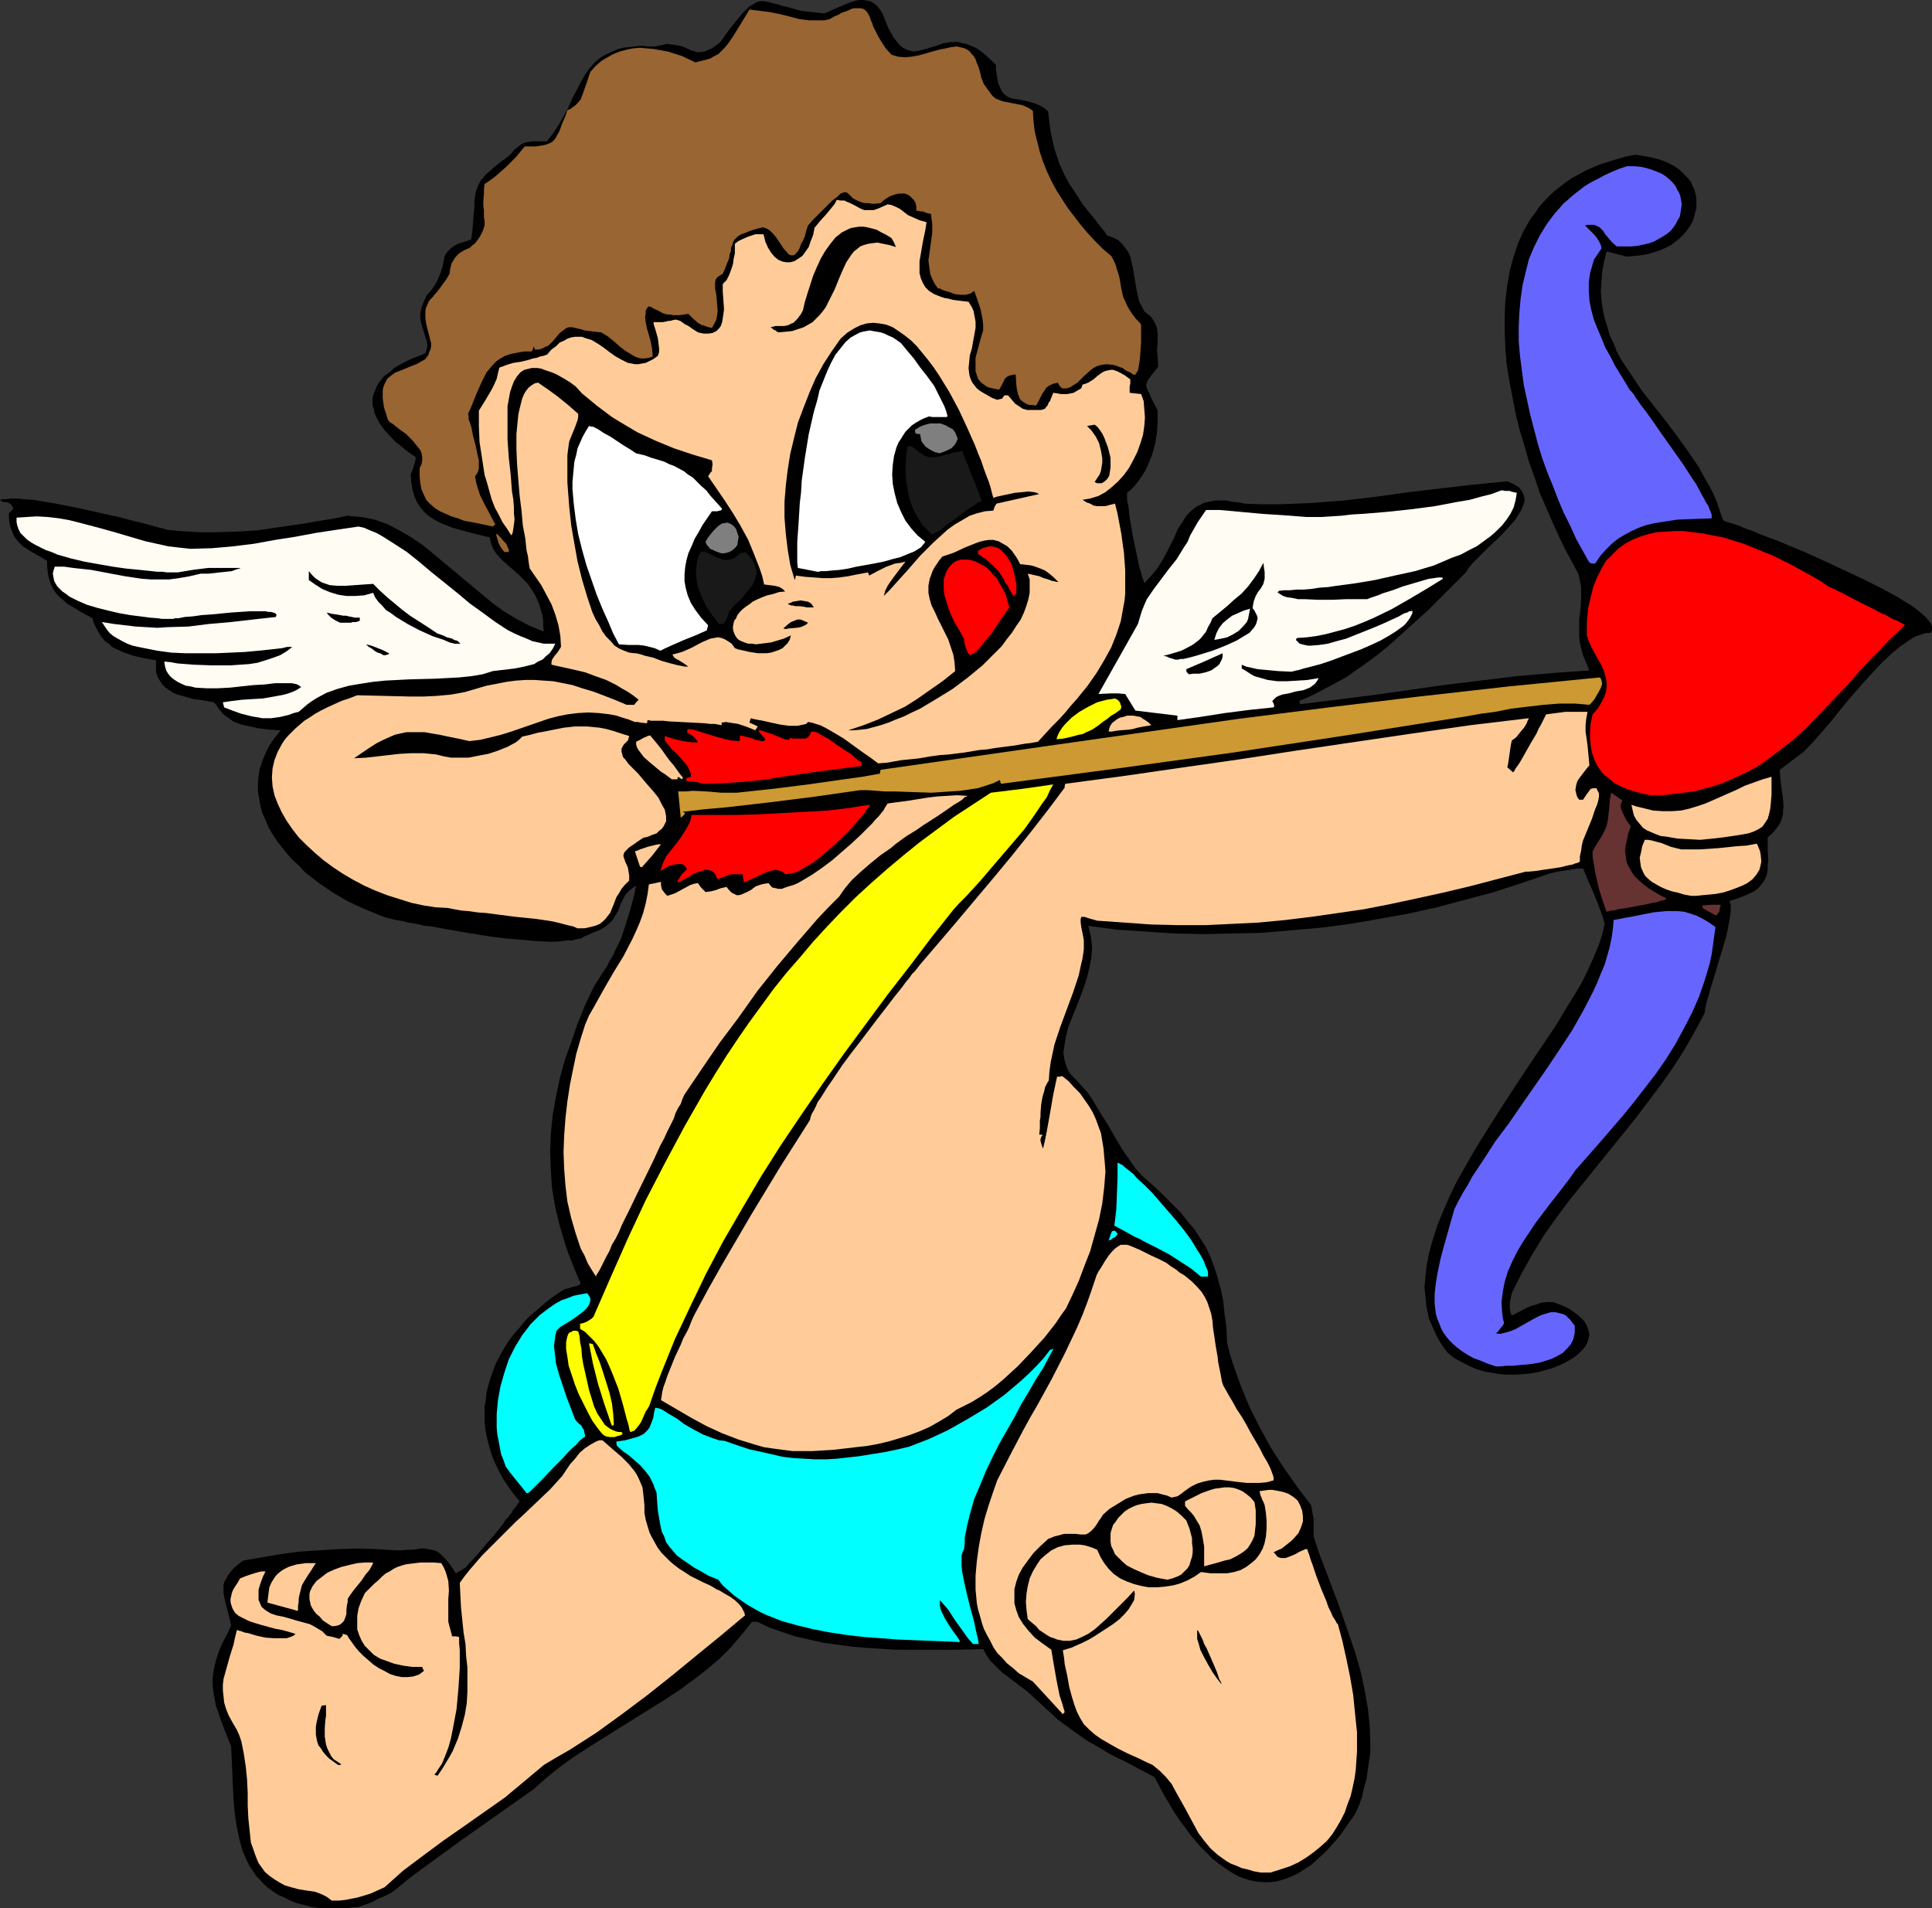 <?xml version="1.0" encoding="UTF-8" standalone="no"?>
<svg
   version="1.0"
   width="129.724mm"
   height="128.131mm"
   id="svg58"
   sodipodi:docname="Cupid 24.wmf"
   xmlns:inkscape="http://www.inkscape.org/namespaces/inkscape"
   xmlns:sodipodi="http://sodipodi.sourceforge.net/DTD/sodipodi-0.dtd"
   xmlns="http://www.w3.org/2000/svg"
   xmlns:svg="http://www.w3.org/2000/svg">
  <rect width="100%" height="100%" fill="#333333" stroke="none"/>
  <sodipodi:namedview
     id="namedview58"
     pagecolor="#ffffff"
     bordercolor="#000000"
     borderopacity="0.25"
     inkscape:showpageshadow="2"
     inkscape:pageopacity="0.0"
     inkscape:pagecheckerboard="0"
     inkscape:deskcolor="#d1d1d1"
     inkscape:document-units="mm" />
  <defs
     id="defs1">
    <pattern
       id="WMFhbasepattern"
       patternUnits="userSpaceOnUse"
       width="6"
       height="6"
       x="0"
       y="0" />
  </defs>
  <path
     style="fill:#000000;fill-opacity:1;fill-rule:evenodd;stroke:none"
     d="m 81.123,484.274 -2.101,-0.323 -1.778,-0.485 -1.939,-0.485 -1.616,-0.646 -1.616,-0.808 -1.454,-0.646 -1.454,-0.97 -1.131,-0.808 -1.131,-0.97 -0.97,-1.131 -0.97,-0.97 -0.808,-1.293 -0.808,-1.131 -0.646,-1.293 -1.131,-2.585 -0.808,-2.909 -0.646,-3.07 -0.485,-3.07 -0.323,-3.393 -0.162,-3.232 -0.162,-3.555 -0.162,-3.555 -0.162,-3.716 -0.97,-2.424 -0.808,-2.101 -0.808,-2.101 -0.646,-1.939 -0.646,-1.777 -0.323,-1.777 -0.323,-1.777 -0.162,-1.616 V 426.103 l 0.162,-1.616 0.323,-1.777 0.485,-1.777 0.646,-1.939 0.808,-1.939 1.131,-2.101 1.131,-2.424 -0.323,-1.454 -0.323,-1.293 -0.323,-1.293 -0.323,-1.131 -0.485,-2.101 -0.162,-0.97 v -0.97 -0.97 l 0.162,-0.808 0.485,-0.808 0.485,-0.97 0.646,-0.808 0.808,-0.97 1.131,-0.97 1.293,-0.97 4.686,-0.808 4.686,-0.808 4.848,-0.646 4.848,-0.323 5.01,-0.323 4.848,-0.162 5.01,0.162 4.848,0.323 h 1.454 l 1.454,-0.162 h 1.293 l 1.131,-0.162 0.97,-0.162 h 0.97 l 0.808,0.162 0.808,0.162 0.808,0.162 0.808,0.323 0.646,0.485 0.646,0.646 0.808,0.808 0.808,0.97 0.808,1.131 0.97,1.454 0.323,-0.162 0.162,-0.162 0.97,-0.485 0.97,-0.646 0.97,-1.131 1.131,-1.131 1.293,-1.454 2.586,-3.07 1.293,-1.454 1.293,-1.616 1.131,-1.454 0.485,-0.808 0.646,-0.646 0.97,-1.293 0.323,-0.646 0.485,-0.485 0.646,-0.97 0.485,-0.646 -1.454,-1.777 -1.293,-1.777 -1.293,-1.939 -0.97,-1.777 -0.97,-1.939 -0.808,-1.777 -0.646,-1.939 -0.485,-1.777 -0.485,-1.939 -0.323,-1.939 -0.162,-1.777 v -1.939 -1.777 l 0.323,-1.777 0.162,-1.777 0.485,-1.777 0.485,-1.777 0.646,-1.777 0.646,-1.777 0.808,-1.616 0.97,-1.777 0.97,-1.616 0.97,-1.454 1.293,-1.616 1.293,-1.454 1.293,-1.616 1.454,-1.454 1.616,-1.293 1.616,-1.454 1.616,-1.293 1.616,-1.131 1.939,-1.293 0.646,-0.162 0.646,-0.162 0.97,-0.323 0.808,-0.162 0.485,-0.162 0.323,-0.162 0.162,-0.162 0.162,-0.162 -1.131,-2.585 -0.97,-2.424 -0.97,-2.424 -0.808,-2.424 -1.454,-4.848 -1.131,-4.686 -0.808,-4.686 -0.323,-4.686 -0.162,-4.686 0.162,-4.686 0.485,-4.686 0.808,-4.524 0.97,-4.686 1.293,-4.686 1.616,-4.524 1.616,-4.686 1.939,-4.848 2.262,-4.686 1.131,-1.777 1.131,-1.777 0.97,-1.454 0.808,-1.616 0.808,-1.293 0.646,-1.454 1.293,-2.585 0.97,-2.909 0.97,-3.07 0.485,-1.616 0.485,-1.777 0.485,-1.939 0.485,-2.262 -0.97,0.646 -0.97,0.808 -0.646,0.646 -0.485,0.808 -0.808,1.616 -0.646,1.777 -0.97,1.616 -0.485,0.808 -0.808,0.808 -0.97,0.808 -1.293,0.808 -1.616,0.646 -1.778,0.808 -0.808,0.323 -0.808,0.485 -0.97,0.162 -1.131,0.323 h -1.293 l -1.293,0.162 -1.616,0.162 h -1.616 l -3.394,-0.162 -3.555,-0.323 -4.04,-0.323 -3.878,-0.485 -4.04,-0.646 -3.878,-0.646 -3.717,-0.646 -3.394,-0.646 -1.778,-0.162 -1.454,-0.323 -1.454,-0.323 -1.293,-0.162 -1.131,-0.323 -0.97,-0.162 -0.97,-0.162 -0.646,-0.162 -1.939,-0.485 -1.778,-0.646 -3.878,-1.616 -3.878,-1.777 -3.878,-2.262 -3.555,-2.424 -3.555,-2.747 -1.454,-1.616 -1.616,-1.454 -1.454,-1.616 -1.293,-1.616 -1.293,-1.616 -1.131,-1.777 -0.97,-1.616 -0.808,-1.939 -0.808,-1.777 -0.485,-1.777 -0.323,-1.939 -0.323,-1.777 v -1.939 l 0.162,-1.939 0.323,-1.939 0.646,-1.939 0.808,-1.939 0.97,-1.939 1.293,-1.939 1.616,-1.939 -2.909,-0.162 -2.586,-0.323 -2.262,-0.485 -2.262,-0.485 -2.101,-0.808 -0.808,-0.646 -0.97,-0.646 -0.808,-0.646 -0.808,-0.97 -0.646,-0.97 -0.808,-0.97 -2.586,-0.485 -2.586,-0.323 -2.747,-0.808 -1.293,-0.323 -1.131,-0.485 -0.97,-0.646 -0.97,-0.646 -0.808,-0.808 -0.646,-0.97 -0.646,-1.131 -0.323,-1.131 v -1.293 -1.616 l -2.909,-0.485 -2.747,-0.646 -2.424,-0.808 -2.101,-0.97 -0.97,-0.485 -0.808,-0.808 -0.97,-0.646 -0.808,-0.97 -0.646,-0.97 -0.646,-1.131 -0.646,-1.293 -0.485,-1.454 -0.808,-0.485 -0.646,-0.323 -1.454,-0.808 -1.293,-0.808 -1.131,-0.646 -1.131,-0.646 -0.808,-0.808 -0.808,-0.646 -0.808,-0.808 -0.646,-0.808 -0.485,-0.808 -0.485,-0.97 -0.323,-0.97 -0.323,-1.131 -0.162,-1.131 -0.162,-1.293 v -1.454 l -1.293,-0.808 -1.131,-0.646 -1.131,-0.646 -0.808,-0.485 -1.778,-1.131 -1.293,-1.293 -0.97,-1.293 -0.323,-0.808 -0.323,-0.808 -0.323,-0.808 -0.162,-0.97 -0.162,-1.131 v -1.293 L 2.747,129.754 3.394,129.107 3.07,128.461 2.747,127.976 2.262,127.653 1.778,127.492 0.646,127.33 0.323,127.168 0,126.845 0.808,126.684 H 1.616 l 0.97,-0.162 h 2.101 l 1.131,0.162 2.586,0.162 2.909,0.485 2.909,0.485 3.232,0.646 3.232,0.646 6.464,1.454 3.07,0.646 2.909,0.808 2.747,0.646 2.424,0.646 2.262,0.646 0.808,0.162 0.97,0.323 3.07,0.323 2.909,0.162 2.909,0.162 h 2.909 l 5.656,-0.162 5.494,-0.323 5.494,-0.808 5.656,-0.808 5.656,-0.97 3.07,-0.485 2.909,-0.646 1.778,0.162 1.778,0.162 1.778,0.323 1.616,0.323 3.232,1.131 3.07,1.616 3.07,1.777 3.07,2.101 2.747,2.262 2.909,2.424 5.818,4.848 2.909,2.424 2.909,2.424 3.07,2.262 3.232,1.939 3.394,1.777 1.616,0.646 1.939,0.808 -0.162,-1.454 v -1.293 l -0.162,-1.293 -0.323,-1.131 -0.646,-2.101 -0.808,-1.777 -0.97,-1.616 -0.97,-1.454 -1.293,-1.293 -1.131,-1.131 -1.293,-1.131 -1.131,-0.97 -1.293,-1.131 -0.97,-0.97 -0.97,-1.131 -0.808,-1.293 -0.485,-1.293 -0.323,-1.454 -4.04,-0.97 -3.555,-0.97 -1.778,-0.485 -1.616,-0.646 -1.616,-0.646 -1.454,-0.808 -1.293,-0.808 -1.131,-0.97 -0.97,-1.131 -0.97,-1.454 -0.646,-1.454 -0.485,-1.616 -0.323,-1.939 -0.162,-2.101 0.485,-1.131 0.323,-1.131 0.323,-0.97 0.162,-1.131 -1.454,-0.97 -1.293,-0.97 -1.131,-0.97 -1.293,-0.97 -1.778,-1.939 -0.97,-0.97 -0.646,-0.97 -0.646,-0.808 -0.485,-0.97 -0.485,-0.97 -0.323,-0.808 -0.162,-0.97 -0.323,-0.808 v -0.808 -0.97 l 0.162,-0.808 0.323,-0.808 0.323,-0.808 0.323,-0.808 0.485,-0.808 0.646,-0.808 0.646,-0.808 1.778,-1.293 0.808,-0.808 1.131,-0.646 1.131,-0.646 1.293,-0.646 1.454,-0.646 1.293,-0.485 1.616,-0.646 0.323,-0.97 0.162,-0.646 v -0.808 l -0.162,-0.808 -0.485,-1.454 -0.485,-1.616 -0.485,-1.616 -0.162,-0.97 v -0.97 l 0.162,-1.131 0.323,-1.131 0.485,-1.131 0.646,-1.454 1.293,-1.454 0.97,-1.454 0.646,-1.293 0.485,-1.131 0.323,-0.97 0.323,-0.97 0.323,-1.777 0.162,-0.808 0.323,-0.646 0.485,-0.646 0.646,-0.646 0.808,-0.646 1.131,-0.646 1.616,-0.485 0.97,-0.323 0.808,-0.323 0.162,-1.293 0.162,-1.131 0.162,-2.262 0.162,-1.939 0.162,-1.616 v -1.454 l 0.162,-1.131 0.162,-1.131 0.323,-0.97 0.323,-0.808 0.485,-0.97 0.646,-0.808 0.808,-0.97 1.131,-0.97 1.293,-1.131 1.616,-1.293 0.97,-0.646 0.97,-0.808 0.646,-0.646 0.485,-0.646 0.97,-0.808 0.808,-0.646 0.97,-0.485 0.97,-0.162 1.131,-0.162 h 3.555 l 1.616,-2.101 1.454,-2.262 1.293,-2.262 1.131,-2.101 0.97,-2.262 1.131,-2.101 0.97,-1.939 1.131,-1.939 1.131,-1.616 1.454,-1.616 1.616,-1.293 0.97,-0.485 0.97,-0.485 1.131,-0.485 1.131,-0.485 1.293,-0.323 1.454,-0.162 1.454,-0.162 1.616,-0.162 1.778,0.162 h 1.778 l 1.616,-0.323 1.293,-0.323 1.293,0.162 1.131,0.162 0.97,0.162 0.97,0.323 1.778,0.808 1.616,0.485 h 0.808 l 0.97,-0.162 0.808,-0.323 1.131,-0.485 1.131,-0.808 0.646,-0.485 0.646,-0.646 0.97,-1.454 0.97,-1.293 0.97,-1.293 0.808,-0.97 0.808,-0.97 0.646,-0.808 0.808,-0.808 1.131,-1.131 0.646,-0.323 0.97,-0.646 0.97,-0.323 h 0.97 l 1.131,0.162 1.131,0.323 1.454,0.323 0.808,0.323 0.808,0.162 1.939,0.485 0.97,0.323 1.293,0.323 1.293,0.162 1.454,0.162 1.454,0.162 1.616,0.162 0.97,-0.323 0.97,-0.485 4.202,-1.777 1.939,-0.646 L 218.16,0 h 0.97 l 0.808,0.162 0.97,0.162 0.808,0.485 0.808,0.646 0.808,0.97 0.646,1.131 0.808,1.939 0.646,1.616 0.808,1.454 0.646,1.131 0.808,0.97 0.646,0.808 0.808,0.646 0.646,0.323 0.808,0.323 0.646,0.162 0.808,0.162 0.808,-0.162 1.454,-0.323 1.616,-0.485 1.616,-0.485 1.778,-0.646 1.939,-0.323 h 1.939 l 1.131,0.323 0.97,0.162 1.131,0.485 1.131,0.485 1.293,0.808 1.131,0.97 1.293,1.131 1.454,1.454 v 1.131 l 0.162,1.131 0.162,0.97 0.162,0.808 0.162,0.808 0.323,0.646 0.485,1.131 0.646,0.808 0.646,0.485 0.97,0.485 0.808,0.162 1.939,0.323 2.101,0.485 1.131,0.323 1.131,0.485 1.293,0.646 1.131,0.97 0.323,2.747 0.323,2.424 0.485,2.262 0.485,2.101 0.646,1.939 0.646,1.939 0.808,1.777 0.808,1.616 0.97,1.777 1.131,1.616 1.131,1.777 1.131,1.777 1.454,1.777 1.454,1.777 1.616,2.101 0.808,0.97 0.808,1.131 1.454,0.485 1.293,0.646 0.97,0.97 0.808,0.97 0.808,1.131 0.485,1.131 0.323,1.454 0.323,1.293 0.485,2.909 0.485,2.909 0.323,1.454 0.323,1.454 0.646,1.131 0.646,1.293 0.808,0.646 0.808,0.646 0.485,0.646 0.485,0.808 0.323,0.646 0.323,0.808 0.162,1.777 v 1.777 l -0.162,1.939 0.162,2.101 0.162,2.262 -0.808,0.97 -0.646,0.808 -0.485,0.646 -0.485,0.646 -0.323,0.485 -0.162,0.485 -0.162,0.485 v 0.323 l 0.162,0.485 0.162,0.485 0.323,0.646 0.323,0.646 0.323,0.808 0.485,0.97 0.485,0.97 0.646,1.293 v 1.293 1.454 l -0.162,2.747 -0.485,2.909 -0.808,2.909 -1.131,2.747 -0.646,1.293 -0.808,1.293 -0.808,1.131 -0.97,1.293 -0.97,0.97 -0.97,0.808 v 0.808 1.131 l 0.323,1.293 0.162,1.454 0.162,1.616 0.323,1.777 0.646,3.716 0.808,3.716 0.323,1.616 0.323,1.616 0.485,1.454 0.323,1.293 0.323,0.808 0.162,0.646 1.778,-1.939 1.616,-1.939 1.293,-2.101 1.131,-2.101 0.97,-1.939 0.97,-1.939 0.808,-1.939 1.131,-1.616 0.97,-1.616 1.293,-1.293 1.454,-1.131 0.808,-0.323 0.808,-0.485 2.101,-0.485 1.131,-0.162 h 2.586 l 1.454,0.323 1.616,0.162 1.616,0.323 4.363,0.162 h 4.202 l 4.202,-0.162 4.202,-0.162 8.242,-0.646 8.242,-0.97 8.08,-1.131 8.242,-0.97 8.403,-0.97 8.403,-0.808 1.131,0.485 0.97,0.485 0.808,0.485 0.485,0.646 0.485,0.646 0.323,0.808 0.162,0.646 v 0.808 l -0.162,0.646 -0.323,0.808 -0.323,0.808 -0.485,0.808 -1.131,1.777 -1.454,1.616 -1.616,1.777 -1.616,1.616 -1.778,1.616 -1.616,1.616 -1.454,1.454 -1.293,1.293 -0.485,0.646 -0.485,0.485 -0.323,0.646 -0.323,0.485 -9.534,9.534 -5.01,4.524 -5.01,4.524 -2.586,2.101 -2.586,1.939 -2.747,1.939 -2.747,1.939 -2.909,1.616 -3.07,1.616 -3.07,1.616 -3.07,1.293 0.162,0.323 0.162,0.485 9.05,-1.131 9.05,-1.131 18.261,-2.585 9.211,-1.131 9.211,-1.131 9.373,-0.808 9.211,-0.646 -0.808,-1.939 -0.808,-1.939 -0.485,-1.777 -0.323,-1.454 -0.162,-1.616 v -1.454 -2.747 l 0.162,-1.293 0.162,-1.293 0.162,-2.747 v -1.454 -1.454 l -0.323,-1.616 -0.323,-1.616 -1.616,-3.07 -1.778,-3.232 -1.616,-3.393 -1.616,-3.555 -1.616,-3.716 -1.616,-3.716 -1.293,-3.878 -1.454,-4.04 -1.131,-4.04 -1.293,-4.201 -0.97,-4.04 -0.808,-4.201 -0.808,-4.201 -0.646,-4.04 -0.323,-4.201 -0.162,-4.04 v -4.04 l 0.162,-3.878 0.485,-3.878 0.646,-3.716 0.97,-3.555 1.131,-3.393 1.454,-3.232 1.778,-3.07 1.131,-1.454 0.97,-1.454 1.131,-1.293 2.586,-2.585 2.909,-2.262 1.616,-1.131 1.778,-0.97 1.778,-0.97 1.778,-0.808 1.939,-0.808 2.101,-0.646 2.101,-0.646 2.262,-0.646 2.424,-0.485 2.101,0.323 1.778,0.323 1.939,0.485 1.454,0.485 1.454,0.646 1.454,0.808 1.131,0.808 0.97,0.97 0.97,0.97 0.808,0.97 0.485,1.131 0.485,0.97 0.323,1.293 0.162,1.131 v 1.131 1.131 l -0.323,1.131 -0.323,1.293 -0.323,0.97 -0.646,1.131 -0.808,1.131 -0.808,0.97 -0.97,0.97 -0.97,0.808 -1.293,0.97 -1.293,0.646 -1.454,0.646 -1.454,0.485 -1.616,0.485 -1.778,0.323 -1.778,0.162 -2.101,0.162 -0.808,-0.323 -0.808,-0.162 -1.293,-0.323 -1.131,-0.323 -0.808,-0.162 -0.646,2.585 -0.485,2.585 -0.162,2.424 -0.162,2.424 0.162,2.424 0.323,2.262 0.485,2.262 0.646,2.101 0.646,2.262 0.97,1.939 0.808,2.101 1.131,2.101 2.586,3.878 2.586,3.878 5.979,7.595 2.909,3.878 2.909,4.04 2.747,4.04 1.131,2.101 1.293,2.262 1.131,2.101 0.97,2.262 0.808,2.424 0.808,2.262 0.646,0.323 0.97,0.323 1.131,0.323 1.454,0.485 1.454,0.646 1.939,0.646 1.778,0.808 2.101,0.808 2.262,0.808 2.262,0.97 4.686,1.939 5.01,2.262 4.848,2.262 4.848,2.262 4.525,2.262 2.101,1.131 2.101,1.131 1.778,1.131 1.616,0.97 1.616,1.131 1.131,0.97 1.131,0.97 0.808,0.97 0.646,0.808 0.162,0.808 v 0.808 l -0.323,0.646 h -0.808 l -0.97,0.162 -0.97,0.323 -0.97,0.323 -1.131,0.646 -0.97,0.646 -2.101,1.454 -2.101,1.777 -2.262,2.101 -2.101,2.262 -2.262,2.424 -4.363,5.009 -2.101,2.585 -1.939,2.424 -1.939,2.262 -1.939,2.262 -1.778,1.939 -1.616,1.616 -5.979,4.524 0.162,2.585 0.323,2.424 0.323,2.262 0.162,2.101 -0.162,0.97 v 0.97 l -0.323,1.131 -0.323,0.97 -0.646,0.97 -0.646,0.808 -0.808,0.97 -1.131,0.97 v 1.616 1.454 l 0.162,2.747 -0.162,1.131 v 1.131 l -0.162,1.131 -0.323,0.97 -0.485,0.97 -0.646,0.808 -0.646,0.808 -0.97,0.808 -1.293,0.646 -1.454,0.646 -1.616,0.646 -2.101,0.646 0.162,0.485 0.162,0.485 v 1.293 l -0.162,1.616 -0.323,1.777 -0.323,1.777 -0.485,2.101 -1.293,4.201 -1.293,4.363 -0.646,2.101 -0.646,2.101 -0.485,1.777 -0.485,1.616 -0.323,1.454 -0.162,1.293 -2.586,4.848 -2.586,4.524 -2.909,4.524 -3.07,4.363 -6.464,8.564 -6.787,8.402 -6.787,8.402 -3.394,4.201 -3.232,4.363 -3.07,4.363 -2.747,4.524 -2.747,4.848 -2.424,4.848 -0.162,0.485 -0.162,0.646 -0.323,1.616 v 0.808 0.808 l 0.162,0.808 0.323,0.808 1.293,-0.646 1.293,-0.646 1.131,-0.646 1.293,-0.485 1.131,-0.323 1.293,-0.485 1.616,-0.162 h 1.454 l 2.262,0.808 1.939,0.97 1.616,1.131 1.131,0.97 0.97,0.97 0.646,1.131 0.323,0.97 0.323,1.131 -0.162,0.97 -0.323,1.131 -0.485,0.97 -0.808,0.97 -0.97,0.97 -0.97,0.808 -1.293,0.808 -1.454,0.808 -1.454,0.646 -1.616,0.646 -1.778,0.485 -1.778,0.485 -1.778,0.323 -1.939,0.162 -1.939,0.162 h -2.101 l -1.939,-0.162 -1.939,-0.323 -1.939,-0.323 -2.101,-0.646 -1.778,-0.808 -1.939,-0.97 -1.778,-0.97 -1.616,-1.293 -1.131,-1.454 -0.97,-1.454 -0.808,-1.454 -0.646,-1.454 -0.646,-1.454 -0.646,-1.454 -0.323,-1.616 -0.323,-1.616 -0.162,-1.616 -0.162,-1.616 -0.162,-1.616 0.162,-1.616 0.323,-3.393 0.646,-3.393 0.97,-3.555 1.131,-3.555 1.454,-3.555 1.616,-3.716 1.778,-3.716 2.101,-3.716 2.101,-3.716 2.262,-3.716 4.686,-7.433 4.848,-7.433 4.848,-7.271 2.424,-3.555 2.262,-3.393 2.101,-3.555 2.101,-3.393 1.939,-3.232 1.616,-3.232 1.454,-3.232 1.293,-3.07 0.97,-2.909 0.646,-2.747 -0.485,-1.777 -0.646,-1.777 -1.454,-3.716 -0.808,-1.939 -0.808,-1.777 -0.646,-1.616 -0.646,-1.454 h -1.293 l -1.131,0.162 -2.101,0.323 -2.101,0.323 -1.939,0.485 -7.11,2.424 -6.949,2.262 -7.272,1.939 -7.272,1.939 -7.272,1.616 -7.272,1.293 -7.434,1.293 -7.434,0.97 -7.434,0.646 -7.434,0.646 -7.434,0.162 -7.434,0.162 -7.272,-0.162 -7.434,-0.485 -7.272,-0.485 -7.272,-0.97 0.323,1.293 0.323,1.293 0.162,1.293 0.162,1.454 -0.162,2.585 -0.485,2.585 -0.646,2.585 -0.808,2.585 -0.97,2.585 -0.97,2.424 -0.97,2.424 -0.97,2.424 -0.646,2.424 -0.323,2.101 -0.323,2.101 0.162,1.131 0.162,0.97 0.323,0.97 0.323,0.97 0.485,0.97 0.646,0.808 1.454,1.454 1.293,1.454 1.293,1.454 1.131,1.616 1.939,3.232 1.939,3.07 1.939,3.393 1.939,3.232 2.262,3.232 1.131,1.616 1.454,1.616 2.747,2.424 2.586,2.424 2.262,2.262 2.262,2.262 1.778,2.262 1.778,2.101 1.454,2.262 1.454,2.262 1.131,2.424 0.97,2.585 0.808,2.585 0.808,2.909 0.646,3.07 0.323,3.232 0.485,3.555 0.162,3.716 0.646,2.747 0.808,2.585 0.97,2.747 0.97,2.747 1.131,2.747 1.131,2.747 2.586,5.171 2.909,5.332 3.232,5.009 3.394,4.848 3.555,4.686 0.323,1.777 0.323,1.777 v 2.101 2.262 l 1.293,4.04 1.616,4.201 3.232,8.564 3.07,8.726 1.454,4.363 1.293,4.524 0.97,4.524 0.808,4.524 0.485,4.524 0.162,4.524 v 2.262 l -0.323,2.262 -0.323,2.262 -0.323,2.262 -0.646,2.262 -0.485,2.262 -0.808,2.262 -0.97,2.101 -1.939,2.747 -1.778,2.585 -1.939,2.262 -1.778,1.939 -1.939,1.777 -1.778,1.616 -1.778,1.131 -1.778,1.131 -1.778,0.808 -1.778,0.646 -1.778,0.485 -1.616,0.162 h -1.616 l -1.778,-0.162 -1.616,-0.323 -1.616,-0.485 -1.616,-0.646 -1.616,-0.97 -1.454,-0.97 -1.616,-1.131 -1.454,-1.131 -1.454,-1.454 -1.454,-1.454 -1.454,-1.616 -1.454,-1.777 -1.293,-1.777 -1.454,-1.939 -1.293,-1.939 -2.586,-4.363 -2.424,-4.524 -2.747,-1.454 -2.424,-1.293 -2.424,-1.293 -2.101,-0.97 -2.101,-1.131 -1.778,-1.131 -3.717,-2.101 -3.394,-2.424 -1.778,-1.293 -1.778,-1.293 -1.778,-1.616 -1.939,-1.777 -1.939,-1.777 -2.262,-2.101 -3.232,-2.424 -3.394,-2.585 -1.454,-1.454 -1.454,-1.454 -0.97,-1.454 -0.808,-1.454 -7.11,0.162 h -7.272 -7.595 l -7.595,-0.485 -3.717,-0.323 -3.717,-0.485 -3.555,-0.485 -3.555,-0.808 -3.555,-0.808 -3.394,-1.131 -3.232,-1.131 -3.07,-1.454 h -1.293 l -1.293,1.616 -1.293,1.616 -2.747,3.232 -2.909,2.909 -3.232,2.747 -3.555,2.747 -3.555,2.585 -3.717,2.424 -3.878,2.424 -7.757,4.848 -7.757,4.848 -3.717,2.424 -3.555,2.585 -3.394,2.747 -3.07,2.747 -18.099,12.765 -8.888,6.463 -4.363,3.232 -4.363,3.555 -1.454,0.808 -1.454,0.646 -1.131,0.485 -1.131,0.646 -0.808,0.323 -0.97,0.323 -1.778,0.646 -1.939,0.162 -0.97,0.162 h -1.131 -1.131 z"
     id="path1" />
  <path
     style="fill:#ffcc99;fill-opacity:1;fill-rule:evenodd;stroke:none"
     d="m 84.194,482.335 -0.646,-0.485 -0.646,-0.485 -0.97,-0.485 -1.131,-0.485 -0.97,-0.323 -2.262,-0.323 -1.939,-0.323 -1.778,-0.485 -1.616,-0.485 -1.454,-0.808 -1.293,-0.808 -1.131,-0.808 -1.131,-0.97 -0.808,-1.131 -0.808,-1.131 -0.485,-1.131 -0.485,-1.293 -0.485,-1.454 -0.485,-1.293 -0.323,-3.07 -0.323,-3.07 -0.162,-3.232 v -1.616 -1.616 l -0.162,-3.393 -0.323,-3.232 -0.485,-3.232 -0.646,-3.232 -0.485,-1.454 -0.646,-1.454 -1.131,-1.939 -0.97,-1.777 -0.646,-1.616 -0.485,-1.616 -0.162,-1.616 -0.162,-1.454 v -1.454 l 0.162,-1.454 0.808,-2.909 0.808,-2.909 0.97,-3.07 0.323,-1.616 0.485,-1.939 0.485,0.162 0.646,0.162 0.808,0.323 0.97,0.162 2.101,0.646 2.262,0.485 2.262,0.162 h 2.101 0.97 l 0.97,-0.323 0.808,-0.323 0.485,-0.485 -3.394,-0.97 -1.778,-0.323 -1.778,-0.485 -1.778,-0.485 -1.616,-0.485 -1.454,-0.485 -1.293,-0.646 -1.293,-0.646 -0.97,-0.808 -0.646,-1.131 -0.162,-0.485 -0.162,-0.485 -0.162,-0.646 v -0.808 l 0.162,-0.646 0.162,-0.808 0.323,-0.808 0.485,-0.808 0.646,-0.97 0.646,-1.131 0.808,-0.323 0.808,-0.323 1.454,-0.485 1.616,-0.485 0.808,-0.162 h 0.97 l -0.646,1.293 -0.485,1.293 -0.323,0.97 -0.323,1.131 v 0.97 0.808 0.808 l 0.323,0.646 0.162,0.485 0.323,0.646 0.97,0.808 1.293,0.808 1.454,0.485 1.616,0.323 1.778,0.485 1.616,0.485 1.778,0.485 1.778,0.485 1.454,0.808 1.616,0.97 1.131,1.131 1.616,0.323 1.616,0.485 0.323,-0.323 0.162,-0.162 0.323,-0.323 v -0.485 l 0.646,0.162 0.485,0.162 0.485,0.808 0.808,1.131 0.808,1.131 0.97,1.131 1.131,1.131 1.131,0.97 1.293,1.131 1.454,0.97 1.293,0.646 1.454,0.808 1.454,0.485 1.616,0.323 h 1.454 l 1.454,-0.162 1.454,-0.485 1.293,-0.97 -0.323,-0.485 -0.162,-0.485 h -2.586 l -2.262,-0.323 -2.262,-0.485 -1.778,-0.646 -1.778,-0.646 -1.616,-0.97 -1.131,-1.131 -1.131,-1.131 -0.808,-1.293 -0.646,-1.454 -0.485,-1.454 v -1.616 -1.777 l 0.323,-1.939 0.646,-1.777 0.97,-2.101 1.131,-1.131 1.131,-1.131 1.131,-0.97 0.97,-0.97 0.97,-0.808 0.97,-0.485 0.97,-0.646 0.97,-0.485 0.97,-0.323 1.131,-0.323 1.131,-0.162 1.293,-0.162 1.454,-0.162 h 1.454 1.778 l 1.939,0.162 0.646,1.131 0.485,1.131 0.323,1.131 0.323,1.131 0.162,2.424 -0.162,2.101 v 2.424 2.262 1.131 l 0.323,1.293 0.323,1.131 0.323,1.293 h 0.97 l 0.808,0.162 v 1.616 l 0.162,1.777 v 4.524 l -0.162,2.424 -0.162,2.585 -0.485,5.332 -0.485,2.585 -0.485,2.585 -0.485,2.424 -0.646,2.262 -0.808,2.101 -0.808,1.939 -0.97,1.454 -0.485,0.808 -0.485,0.485 0.808,0.323 1.131,-1.616 0.97,-1.616 0.97,-1.616 0.808,-1.454 1.293,-3.07 0.97,-3.07 0.808,-3.07 0.485,-2.909 0.162,-2.909 v -3.07 -3.07 l -0.323,-2.909 -0.162,-3.07 -0.485,-2.909 -0.646,-6.302 -0.162,-3.07 -0.162,-3.232 1.293,-1.777 1.293,-1.616 3.07,-3.555 3.394,-3.393 3.394,-3.393 1.778,-1.777 1.778,-1.616 3.555,-3.393 3.394,-3.232 3.07,-3.393 1.939,-2.909 1.293,-1.454 1.131,-1.454 1.293,-1.131 1.454,-0.97 1.454,-0.808 0.808,-0.323 h 0.808 l 1.293,1.131 1.293,1.131 1.131,0.97 1.131,0.97 1.778,1.777 1.454,1.777 0.646,0.97 0.485,0.97 0.485,1.131 0.485,1.131 0.162,1.454 0.162,1.454 0.162,1.616 v 1.939 l 0.323,1.777 0.485,1.616 0.485,1.616 0.646,1.293 0.808,1.454 0.646,1.131 0.97,1.293 0.97,0.97 1.131,1.131 1.131,0.97 1.293,0.97 1.293,0.808 1.454,0.97 1.616,0.808 1.616,0.808 1.778,0.808 1.131,0.646 0.485,0.323 0.808,0.323 1.293,0.808 1.454,0.808 1.293,0.97 1.131,1.131 0.485,0.646 0.323,0.646 0.323,0.646 0.162,0.646 -5.979,5.009 -6.141,5.009 -6.302,5.171 -6.302,5.009 -6.464,4.848 -6.464,4.686 -6.787,4.363 -3.394,1.939 -3.232,1.939 -5.01,4.201 -4.848,4.04 -10.342,7.271 -5.333,3.716 -5.01,3.716 -5.171,3.878 -4.686,4.201 -1.778,0.808 -1.778,0.808 -1.616,0.485 -1.616,0.485 -1.616,0.323 -1.616,0.323 -1.616,0.162 z"
     id="path2" />
  <path
     style="fill:#ffcc99;fill-opacity:1;fill-rule:evenodd;stroke:none"
     d="m 319.968,475.225 -1.778,-0.323 -1.616,-0.485 -1.454,-0.323 -1.454,-0.646 -1.293,-0.485 -1.131,-0.646 -1.131,-0.808 -1.131,-0.808 -1.778,-1.616 -1.616,-1.939 -1.454,-1.939 -1.131,-2.101 -2.262,-4.201 -2.262,-4.04 -1.131,-2.101 -1.454,-1.777 -1.616,-1.616 -1.778,-1.454 -1.778,-0.808 -1.616,-0.808 -1.454,-0.646 -1.454,-0.646 -1.293,-0.646 -1.293,-0.646 -2.262,-1.293 -1.939,-1.131 -1.616,-1.131 -1.454,-1.293 -1.293,-1.293 -0.97,-1.616 -0.808,-1.616 -0.646,-1.777 -0.646,-2.101 -0.646,-2.424 -0.485,-2.747 -0.646,-2.909 -0.162,-1.616 -0.323,-1.939 0.97,-0.323 1.131,-0.323 1.454,-0.646 1.454,-0.646 1.616,-0.808 1.616,-0.97 3.232,-2.101 1.454,-0.97 1.454,-1.131 1.293,-1.293 0.97,-1.131 0.808,-1.293 0.646,-1.131 0.162,-1.293 v -0.485 l -0.162,-0.646 -1.778,1.939 -1.778,1.777 -1.778,1.777 -1.616,1.616 -1.616,1.454 -1.454,1.293 -1.616,1.131 -1.616,0.808 -1.454,0.646 -1.616,0.323 h -1.616 l -1.616,-0.323 -0.808,-0.323 -0.97,-0.323 -0.808,-0.485 -0.97,-0.646 -0.97,-0.646 -0.808,-0.97 -0.97,-0.808 -1.131,-0.97 -0.323,-2.262 -0.162,-2.101 0.162,-2.101 0.323,-1.939 0.485,-1.939 0.808,-1.777 0.97,-1.616 0.97,-1.454 1.293,-1.131 1.454,-1.131 1.616,-0.808 1.778,-0.485 1.939,-0.162 h 1.939 l 1.131,0.162 1.131,0.323 0.97,0.323 1.131,0.485 0.808,1.777 0.97,1.616 1.131,1.454 1.293,1.293 1.616,1.131 1.778,0.808 1.778,0.646 1.939,0.485 1.778,0.323 h 2.101 l 1.939,-0.162 2.101,-0.323 1.778,-0.485 1.939,-0.808 1.778,-0.97 1.616,-1.131 2.424,0.323 h 2.101 2.101 l 1.778,-0.323 1.616,-0.485 1.454,-0.808 1.293,-0.97 1.131,-0.97 0.97,-1.293 0.808,-1.454 0.485,-1.454 0.323,-1.616 0.162,-1.939 v -1.939 l -0.162,-1.939 -0.323,-2.101 -0.323,-0.808 -0.323,-0.646 -0.162,-0.485 -0.162,-0.323 -0.162,-0.485 -0.162,-0.808 1.131,-0.162 1.131,-0.162 h 0.97 l 0.97,0.162 1.616,0.323 1.454,0.485 1.293,0.808 1.131,0.97 0.646,1.293 0.485,1.293 0.162,1.293 v 1.454 l -0.485,1.454 -0.646,1.454 -1.131,1.293 -0.646,0.646 -0.808,0.646 -0.808,0.646 -0.808,0.646 -1.131,0.485 -0.97,0.485 0.485,0.485 0.323,0.485 0.485,0.323 0.646,0.162 h 0.646 0.485 l 1.293,-0.485 1.131,-0.485 1.131,-0.646 1.131,-0.485 0.323,-0.162 h 0.485 l 0.162,0.646 0.323,0.808 0.323,1.131 0.485,1.293 0.485,1.454 0.485,1.454 1.293,3.393 1.293,3.07 0.485,1.454 0.646,1.293 0.485,1.131 0.646,0.97 0.323,0.646 0.323,0.323 1.131,4.201 0.97,4.363 0.97,4.686 0.808,4.686 0.485,4.848 0.485,4.686 v 4.848 l -0.162,2.262 -0.162,2.424 -0.323,2.262 -0.485,2.262 -0.485,2.101 -0.808,2.101 -0.646,1.939 -0.97,1.939 -1.131,1.939 -1.131,1.777 -1.293,1.616 -1.616,1.454 -1.778,1.454 -1.778,1.293 -2.101,1.293 -2.101,0.97 -2.424,0.808 -2.586,0.808 z"
     id="path3" />
  <path
     style="fill:#000000;fill-opacity:1;fill-rule:evenodd;stroke:none"
     d="m 85.81,447.917 -1.131,-0.808 -1.131,-0.808 -0.808,-0.808 -0.808,-0.97 -0.485,-0.808 -0.646,-0.808 -0.323,-0.97 -0.162,-0.808 -0.162,-0.97 v -0.97 -0.97 l 0.162,-0.97 0.485,-2.101 0.808,-2.262 1.131,-0.162 v 1.777 0.97 l -0.162,0.97 -0.162,2.101 v 2.101 l 0.162,1.131 0.162,0.97 0.323,0.97 0.485,0.97 0.485,0.97 0.646,0.808 0.97,0.646 0.97,0.646 -0.323,0.162 z"
     id="path4" />
  <path
     style="fill:#ffcc99;fill-opacity:1;fill-rule:evenodd;stroke:none"
     d="m 269.548,434.829 -3.717,-4.04 -3.717,-4.04 -1.939,-1.131 -1.616,-0.97 -1.454,-1.293 -1.616,-1.293 -1.131,-1.293 -1.293,-1.293 -0.97,-1.454 -0.808,-1.616 -0.808,-1.454 -0.808,-1.616 -0.485,-1.454 -0.485,-1.777 -0.485,-1.616 -0.323,-1.616 -0.323,-3.555 v -3.393 l 0.323,-3.716 0.485,-3.555 0.646,-3.555 0.808,-3.555 0.97,-3.232 1.131,-3.393 1.131,-3.232 3.232,-6.302 3.394,-6.463 1.778,-3.232 1.778,-3.07 3.555,-6.463 3.394,-6.625 3.07,-6.463 1.454,-3.393 1.293,-3.393 1.131,-3.232 1.131,-3.393 0.485,-0.97 0.646,-0.97 0.97,-1.616 0.97,-1.454 0.808,-0.97 0.808,-0.808 0.646,-0.485 0.808,-0.485 h 0.808 0.808 l 0.97,0.323 1.131,0.485 1.131,0.485 1.293,0.646 1.616,0.808 1.778,0.808 1.939,0.97 1.293,0.97 1.293,0.808 0.97,0.808 1.131,0.646 0.97,0.808 0.808,0.646 1.454,1.454 1.131,1.293 0.808,1.293 0.646,1.293 0.485,1.454 0.485,1.454 0.323,1.777 0.162,1.939 0.323,2.101 0.323,2.262 0.485,2.747 0.162,1.454 0.323,1.616 0.323,1.616 0.323,1.777 0.162,0.485 0.162,0.485 0.646,1.131 0.808,1.454 0.97,1.616 0.97,1.777 1.293,1.939 1.131,1.939 1.131,2.101 2.262,3.878 0.97,1.939 0.97,1.616 0.808,1.616 0.485,1.293 0.162,0.485 0.162,0.485 v 0.485 0.323 l -1.778,0.485 -1.778,0.162 h -1.616 -1.616 l -2.909,-0.323 -2.586,-0.323 -1.293,-0.162 h -1.454 l -1.293,0.162 -1.454,0.323 -1.616,0.485 -1.616,0.808 -1.616,1.131 -0.808,0.646 -0.97,0.646 -1.454,0.323 -1.131,-0.485 -1.293,-0.323 -1.131,-0.323 h -1.131 -1.293 l -1.131,0.162 -1.131,0.162 -1.293,0.323 -2.101,0.808 -2.101,1.293 -2.101,1.293 -1.616,1.454 -0.485,0.808 -0.485,0.646 -0.808,1.293 -0.646,0.808 -0.646,0.646 -0.646,0.485 -0.646,0.323 h -0.646 -0.646 l -1.293,-0.162 h -0.97 -0.808 -1.131 l -1.131,0.323 -1.293,0.323 -1.616,0.646 -1.939,1.777 -1.778,1.777 -1.454,1.939 -1.293,1.777 -0.97,1.777 -0.646,1.777 -0.485,1.939 v 1.777 1.777 l 0.485,1.777 0.646,1.777 1.131,1.777 1.293,1.616 1.616,1.777 1.939,1.454 2.262,1.616 0.646,3.878 0.646,3.716 0.808,4.04 0.646,1.939 0.646,2.262 -0.323,0.323 -0.162,0.162 h -0.162 z"
     id="path5" />
  <path
     style="fill:#000000;fill-opacity:1;fill-rule:evenodd;stroke:none"
     d="m 309.948,427.396 -1.131,-1.454 -1.131,-1.616 -1.131,-1.939 -0.97,-1.777 -0.97,-1.939 -0.485,-1.777 -0.323,-0.97 v -1.454 -0.808 l 0.323,0.323 0.323,0.646 0.323,0.646 0.485,0.97 0.323,0.97 0.646,1.131 1.131,2.585 0.97,2.262 0.485,1.131 0.323,0.97 0.323,0.97 0.323,0.485 0.162,0.485 z"
     id="path6" />
  <path
     style="fill:#00ffff;fill-opacity:1;fill-rule:evenodd;stroke:none"
     d="m 246.925,417.216 -1.293,-1.454 -1.131,-1.616 -2.101,-2.909 -1.778,-2.747 -2.101,-2.424 v 0.646 0.808 l 0.162,0.808 0.323,0.808 0.808,1.616 0.97,1.616 0.97,1.454 0.97,1.293 0.323,0.485 0.323,0.485 0.162,0.323 v 0.323 l -3.555,-0.162 -4.04,-0.162 -3.878,-0.162 -4.202,-0.162 -4.202,-0.323 -4.363,-0.323 -4.202,-0.485 -4.363,-0.646 -4.202,-0.808 -4.04,-0.97 -4.04,-1.131 -3.717,-1.454 -1.778,-0.808 -3.394,-1.939 -1.616,-1.131 -1.616,-1.131 -1.454,-1.293 -1.454,-1.293 -1.131,-1.454 -2.424,-0.97 -1.939,-1.131 -1.778,-0.97 -1.616,-1.131 -1.454,-0.97 -1.293,-0.97 -0.97,-1.131 -0.97,-1.131 -0.808,-1.131 -0.485,-1.454 -0.646,-1.293 -0.323,-1.616 -0.323,-1.777 -0.323,-1.939 -0.162,-2.101 -0.162,-2.424 -0.485,-1.131 -0.323,-0.97 -0.97,-1.939 -1.131,-1.454 -1.293,-1.454 -1.293,-1.131 -1.454,-1.293 -1.616,-1.131 -1.454,-1.293 -0.162,-0.646 v -0.485 l 1.131,-0.162 1.131,-0.162 1.778,-0.485 1.616,-0.485 1.293,-0.646 0.485,-0.485 0.485,-0.485 0.485,-0.646 0.323,-0.808 0.323,-0.808 0.323,-0.97 0.162,-1.131 0.323,-1.293 0.97,0.162 0.808,0.323 1.778,1.131 1.939,1.131 1.939,1.454 2.262,1.293 2.424,1.293 1.293,0.485 1.293,0.485 1.454,0.485 1.454,0.162 3.232,1.131 2.909,0.97 2.909,0.646 2.909,0.646 2.747,0.646 2.747,0.323 2.747,0.162 2.747,0.162 h 2.747 l 2.747,-0.162 2.909,-0.323 2.909,-0.323 2.909,-0.485 3.07,-0.485 3.232,-0.646 3.394,-0.808 5.01,-1.939 4.848,-2.262 4.848,-2.747 4.848,-2.909 2.262,-1.616 2.262,-1.616 2.101,-1.777 2.101,-1.777 2.101,-1.939 1.939,-1.939 1.778,-1.939 1.616,-2.101 0.646,-0.162 0.323,-0.323 -1.293,2.424 -1.454,2.747 -1.778,2.747 -1.778,3.07 -1.939,3.232 -1.778,3.393 -3.878,6.787 -1.778,3.555 -1.616,3.393 -1.454,3.555 -1.454,3.393 -0.97,3.393 -0.808,3.232 -0.323,1.616 -0.323,1.616 v 1.454 l -0.162,1.454 -0.323,0.646 -0.323,0.97 v 1.131 1.454 l 0.162,1.616 0.323,1.616 0.808,3.716 0.97,3.878 0.97,3.555 0.323,1.616 0.323,1.454 0.323,1.293 0.162,1.131 z"
     id="path7" />
  <path
     style="fill:#ffcc99;fill-opacity:1;fill-rule:evenodd;stroke:none"
     d="m 84.194,412.691 -1.293,-0.808 -0.97,-0.646 -0.808,-0.97 -0.808,-0.646 -0.646,-0.808 -0.485,-0.808 -0.323,-0.646 -0.162,-0.808 -0.162,-0.646 v -0.808 -0.646 l 0.162,-0.646 0.323,-0.646 0.323,-0.646 0.97,-1.293 1.293,-0.97 1.454,-1.131 1.778,-0.808 1.778,-0.646 1.939,-0.485 2.101,-0.485 1.939,-0.162 h 2.101 l -0.162,0.485 -0.162,0.323 -0.646,1.131 -0.97,1.131 -0.97,1.454 -2.101,2.585 -0.808,1.131 -0.323,0.485 -0.323,0.485 v 0.808 l -0.162,0.646 -0.162,1.293 v 1.131 l -0.323,0.97 -0.323,0.808 -0.646,0.646 -0.485,0.323 -0.485,0.162 -0.808,0.162 z"
     id="path8" />
  <path
     style="fill:#ffcc99;fill-opacity:1;fill-rule:evenodd;stroke:none"
     d="m 74.982,408.652 -3.555,-0.97 -3.555,-0.97 0.162,-1.454 0.162,-1.293 0.162,-1.131 0.485,-1.131 0.485,-0.808 0.646,-0.97 0.646,-0.646 0.808,-0.646 0.808,-0.485 0.97,-0.485 0.97,-0.323 1.131,-0.323 1.131,-0.162 1.131,-0.162 h 2.586 l -0.646,0.97 -0.485,0.808 -0.97,1.454 -0.808,1.293 -0.646,1.131 -0.323,1.293 -0.323,1.293 -0.162,0.808 v 0.808 l -0.162,0.97 v 1.131 l -0.323,0.162 v 0 z"
     id="path9" />
  <path
     style="fill:#ffcc99;fill-opacity:1;fill-rule:evenodd;stroke:none"
     d="m 296.212,400.896 -2.586,-0.485 -2.262,-0.646 -1.939,-0.808 -1.778,-0.808 -1.616,-0.808 -1.131,-0.97 -0.97,-0.97 -0.97,-0.97 -0.485,-1.131 -0.485,-0.97 -0.162,-1.131 v -1.131 -0.97 l 0.323,-1.131 0.323,-0.97 0.646,-0.808 0.646,-0.97 0.808,-0.808 0.808,-0.808 0.97,-0.646 0.97,-0.485 1.131,-0.485 1.293,-0.323 1.131,-0.162 1.293,-0.162 1.293,0.162 1.293,0.162 1.293,0.485 1.293,0.646 1.293,0.808 1.131,0.97 1.293,1.293 0.808,2.101 0.646,2.424 v 1.293 l 0.162,1.131 v 1.131 l -0.162,1.131 -0.323,0.97 -0.323,1.131 -0.485,0.808 -0.808,0.808 -0.808,0.808 -0.97,0.485 -1.293,0.485 z"
     id="path10" />
  <path
     style="fill:#ffcc99;fill-opacity:1;fill-rule:evenodd;stroke:none"
     d="m 305.585,397.502 v -4.04 -0.97 l -0.323,-1.939 -0.323,-1.777 -0.485,-1.616 -0.97,-1.616 -0.485,-0.808 -0.646,-0.808 -0.808,-0.808 -0.808,-0.97 v -1.131 l 1.939,-0.97 2.262,-1.131 2.262,-0.808 1.131,-0.323 1.293,-0.162 1.131,-0.162 h 1.293 l 1.131,0.162 0.97,0.323 1.131,0.485 1.131,0.808 0.97,0.808 0.97,1.131 0.323,2.101 v 1.939 1.616 l -0.162,1.454 -0.162,1.454 -0.485,1.131 -0.646,1.131 -0.646,0.97 -0.97,0.808 -0.97,0.646 -1.131,0.646 -1.293,0.646 -1.454,0.323 -1.616,0.485 -1.778,0.485 z"
     id="path11" />
  <path
     style="fill:#00ffff;fill-opacity:1;fill-rule:evenodd;stroke:none"
     d="m 133.643,378.92 -2.747,-3.393 -1.293,-1.616 -1.293,-1.777 -0.485,-1.454 -0.646,-1.616 -0.323,-1.616 -0.323,-1.777 -0.323,-1.616 -0.162,-1.777 v -3.393 l 0.323,-3.555 0.646,-3.555 0.97,-3.393 1.131,-3.393 1.616,-3.232 1.778,-2.909 1.131,-1.454 0.97,-1.293 1.131,-1.131 1.293,-1.293 1.293,-0.97 1.293,-0.97 1.454,-0.97 1.454,-0.808 1.454,-0.485 1.616,-0.646 1.616,-0.323 1.778,-0.323 0.485,0.646 0.323,0.646 v 0.646 l -0.162,0.646 -0.323,0.646 -0.485,0.646 -0.646,0.646 -0.808,0.646 -1.778,1.293 -1.778,1.131 -1.616,0.97 -0.646,0.646 -0.323,0.323 -0.323,1.293 -0.162,1.293 -0.162,1.293 0.162,1.454 0.162,1.293 0.162,1.616 0.808,2.909 0.97,2.909 0.97,2.909 1.131,2.909 0.97,2.585 0.646,0.808 0.97,0.808 0.323,0.646 0.323,0.485 0.162,0.808 0.162,0.808 -0.646,0.485 -0.808,0.646 -0.808,0.97 -1.131,0.97 -1.131,1.131 -1.131,1.293 -2.586,2.585 -2.262,2.424 -1.131,1.131 -0.97,0.97 -0.808,0.808 -0.646,0.646 -0.485,0.323 h -0.162 z"
     id="path12" />
  <path
     style="fill:#ffcc99;fill-opacity:1;fill-rule:evenodd;stroke:none"
     d="m 201.192,368.255 -2.586,-0.323 -2.424,-0.323 -2.262,-0.323 -2.262,-0.646 -2.101,-0.646 -2.101,-0.646 -4.202,-1.616 -3.878,-1.777 -3.878,-2.101 -3.878,-2.262 -3.878,-2.262 0.162,-0.97 0.162,-1.131 0.323,-1.293 0.485,-1.293 0.485,-1.454 0.646,-1.616 1.293,-3.232 1.454,-3.07 0.646,-1.616 0.808,-1.454 0.646,-1.293 0.485,-1.293 0.485,-1.131 0.485,-0.97 3.394,-6.302 3.555,-6.302 7.272,-12.442 7.434,-12.281 7.595,-11.957 0.162,-0.808 0.323,-0.808 0.485,-0.808 0.485,-0.97 0.485,-1.131 0.808,-1.131 1.616,-2.585 1.778,-2.585 1.939,-2.909 2.262,-3.07 2.262,-2.909 4.525,-5.979 2.262,-2.909 2.101,-2.747 1.939,-2.424 0.808,-1.131 0.97,-1.131 0.646,-0.97 0.808,-0.808 0.646,-0.808 0.485,-0.646 9.373,-10.988 9.373,-11.149 4.686,-5.656 4.525,-5.656 4.525,-5.817 4.363,-5.817 v -0.485 l 0.162,-0.485 14.544,-1.939 14.544,-2.101 14.706,-2.101 14.706,-2.262 29.573,-4.363 14.706,-2.101 14.867,-1.777 -0.323,0.646 -0.323,0.808 -0.485,0.808 -0.808,0.97 -0.646,0.808 -0.646,0.808 -0.646,0.485 -0.485,0.323 v 0 0.162 l -0.162,0.646 -0.162,0.97 -0.162,1.131 -0.323,2.262 -0.162,0.97 -0.162,0.646 1.454,1.293 0.323,-0.323 0.323,-0.646 0.485,-0.646 0.646,-0.97 0.646,-1.131 0.646,-1.131 1.454,-2.585 1.454,-2.424 0.485,-1.131 0.646,-1.131 0.485,-0.97 0.323,-0.646 0.323,-0.646 0.162,-0.323 2.424,-0.323 2.424,-0.323 h 2.747 2.909 l -0.323,1.777 -0.162,1.616 v 1.616 l 0.485,3.393 0.323,3.393 0.162,1.777 -0.808,0.97 -1.616,2.101 -0.646,0.97 -0.323,1.131 -0.162,1.131 0.162,0.646 0.162,0.646 0.162,0.485 0.485,0.646 h 0.97 l 0.97,-1.454 0.97,-1.293 0.646,-0.162 h 0.808 l 0.323,0.646 0.323,0.646 v 0.808 l -0.162,0.97 -0.323,1.131 -0.485,1.131 -0.808,2.424 -1.131,2.747 -1.131,2.747 -0.323,1.293 -0.162,1.293 -0.323,1.454 v 1.293 l -0.485,0.323 -0.646,0.162 -0.808,0.323 -0.97,0.162 -1.939,0.485 -4.363,0.646 -2.101,0.323 -1.778,0.162 h -0.646 l -0.646,0.162 -6.787,1.777 -6.787,1.777 -6.787,1.616 -6.626,1.454 -6.787,1.454 -6.626,1.293 -6.626,0.97 -6.787,0.97 -6.626,0.808 -6.787,0.646 -6.626,0.323 -6.787,0.323 h -6.787 l -6.949,-0.162 -6.787,-0.485 -6.949,-0.485 -2.262,-0.646 -0.97,-0.323 h -0.485 -0.323 l -0.162,0.646 v 0.646 l 0.162,1.293 0.323,1.616 0.162,0.808 0.162,0.97 v 2.262 l -0.323,2.262 -0.485,2.101 -0.485,2.262 -1.454,4.363 -1.616,4.363 -1.616,4.363 -1.454,4.363 -0.485,2.262 -0.485,2.262 -0.323,2.424 -0.162,2.262 -0.323,0.485 -0.323,0.646 -0.323,0.646 -0.162,0.808 -0.485,1.616 -0.323,1.939 -0.162,2.101 v 0.97 l -0.162,0.97 v 1.939 l -0.162,1.616 h 0.485 l 0.485,0.162 -0.323,0.162 -0.162,0.323 -0.162,0.485 v 0.485 l 0.323,1.131 0.323,0.808 0.485,-2.101 0.485,-2.424 0.808,-4.524 0.808,-4.686 0.485,-2.262 0.485,-2.262 h 0.646 l 0.646,-0.162 1.616,1.293 1.454,1.616 1.454,1.454 1.131,1.616 1.131,1.616 0.97,1.616 0.808,1.777 0.646,1.777 0.646,1.777 0.323,1.939 0.323,1.939 0.162,1.939 0.162,1.777 0.162,2.101 -0.323,4.04 -0.485,4.04 -0.808,4.04 -1.131,4.04 -1.131,4.04 -1.454,3.716 -1.454,3.878 -1.616,3.555 -1.616,3.393 -1.293,1.777 -1.293,1.939 -2.909,3.716 -3.394,3.716 -3.394,3.555 -3.717,3.393 -1.939,1.616 -1.939,1.454 -1.939,1.293 -2.101,1.293 -1.939,0.97 -1.939,0.97 -2.101,1.616 -2.424,1.454 -2.262,1.293 -2.586,1.131 -2.586,0.97 -2.586,0.808 -2.747,0.808 -2.747,0.646 -2.747,0.485 -2.909,0.323 -5.494,0.646 -5.333,0.323 h -2.586 z"
     id="path13" />
  <path
     style="fill:#ffff00;fill-opacity:1;fill-rule:evenodd;stroke:none"
     d="m 153.843,364.539 -0.646,-0.323 -0.646,-0.646 -0.485,-0.646 -0.646,-0.808 -1.131,-1.616 -1.131,-2.101 -1.131,-2.262 -1.131,-2.262 -0.97,-2.424 -0.808,-2.424 -0.808,-2.424 -0.323,-2.262 -0.323,-1.939 v -0.97 -0.808 l 0.162,-0.808 0.162,-0.646 0.162,-0.485 0.323,-0.485 0.485,-0.162 0.485,-0.323 h 0.646 l 0.646,0.162 0.323,1.131 0.162,1.616 0.323,1.616 0.162,2.101 0.323,1.939 0.485,2.101 0.97,4.363 0.646,2.101 0.646,2.101 0.808,1.777 0.97,1.454 0.97,1.454 0.646,0.485 0.646,0.485 0.646,0.323 0.808,0.323 0.646,0.162 h 0.808 l 0.323,0.485 -0.485,0.323 -0.646,0.162 -0.97,0.323 h -1.131 z"
     id="path14" />
  <path
     style="fill:#ffff00;fill-opacity:1;fill-rule:evenodd;stroke:none"
     d="m 159.822,363.246 -0.323,-1.616 -0.485,-1.616 -0.97,-3.716 -1.131,-3.878 -1.454,-3.716 -0.808,-1.939 -0.808,-1.777 -0.97,-1.616 -0.97,-1.616 -1.131,-1.454 -1.131,-1.131 -1.131,-1.131 -1.293,-0.808 v -1.293 l 0.808,-0.162 0.808,-0.323 0.808,-0.485 0.485,-0.323 0.485,-0.485 4.363,-10.018 4.363,-9.857 4.525,-9.695 4.848,-9.372 5.01,-9.372 5.171,-9.049 2.747,-4.524 2.747,-4.363 2.909,-4.363 2.909,-4.201 3.07,-4.201 3.07,-4.201 3.232,-4.04 3.394,-3.878 3.394,-4.04 3.555,-3.878 3.555,-3.716 3.717,-3.716 3.878,-3.555 4.04,-3.555 4.04,-3.393 4.202,-3.393 4.363,-3.232 4.363,-3.232 4.686,-3.07 4.686,-3.07 7.918,-0.97 7.918,-1.131 -0.808,1.454 -0.808,1.777 -1.293,1.777 -1.293,1.939 -1.454,2.101 -1.616,2.262 -1.778,2.101 -1.939,2.262 -3.878,4.524 -3.717,4.363 -1.778,1.939 -1.778,1.939 -1.778,1.777 -1.454,1.616 -5.494,6.948 -5.494,7.271 -5.656,7.271 -5.494,7.433 -5.494,7.433 -5.494,7.756 -5.333,7.756 -5.333,7.918 -5.01,7.918 -4.848,8.241 -4.686,8.079 -4.363,8.241 -4.04,8.402 -3.878,8.241 -3.394,8.402 -1.616,4.201 -1.454,4.201 -0.162,0.323 -0.162,0.323 -0.646,0.97 -1.131,2.585 -0.646,0.97 -0.808,0.97 -0.323,0.323 -0.485,0.162 -0.323,0.162 z"
     id="path15" />
  <path
     style="fill:#ffff00;fill-opacity:1;fill-rule:evenodd;stroke:none"
     d="m 155.136,361.468 -1.778,-5.171 -1.616,-5.171 -1.293,-5.171 -0.97,-5.009 h 0.323 l 0.646,0.162 0.808,2.262 0.97,2.424 0.808,2.424 0.808,2.585 0.808,2.585 0.646,2.747 0.323,2.747 0.162,2.585 -0.162,0.323 h -0.162 -0.162 z"
     id="path16" />
  <path
     style="fill:#6666ff;fill-opacity:1;fill-rule:evenodd;stroke:none"
     d="m 379.598,346.764 -1.939,-0.646 -1.939,-0.808 -1.778,-0.646 -1.454,-0.808 -1.293,-0.808 -1.293,-0.97 -1.131,-0.97 -0.97,-0.97 -0.808,-0.97 -0.808,-1.131 -0.485,-0.97 -0.485,-1.293 -0.485,-1.131 -0.323,-1.131 -0.162,-1.293 -0.162,-1.293 v -2.585 l 0.323,-2.909 0.485,-2.747 0.646,-3.07 0.808,-3.07 1.778,-6.302 0.97,-3.393 0.97,-1.939 1.131,-2.101 1.293,-2.101 1.131,-2.101 2.909,-4.363 2.909,-4.524 3.394,-4.524 3.232,-4.686 6.626,-9.534 3.232,-4.848 3.07,-4.686 2.747,-4.848 2.424,-4.686 1.131,-2.424 0.97,-2.424 0.97,-2.262 0.646,-2.262 0.646,-2.262 0.485,-2.424 0.323,-2.262 0.162,-2.101 3.394,-0.646 1.778,-0.323 1.616,-0.323 3.232,-0.646 3.232,-0.323 h 1.616 1.454 l 1.616,0.162 1.616,0.485 1.454,0.485 1.616,0.808 1.616,0.97 1.616,1.131 -0.323,2.262 -0.323,2.424 -0.323,2.262 -0.485,2.262 -1.293,4.363 -1.454,4.201 -1.778,4.04 -2.101,4.04 -2.101,3.878 -2.424,3.878 -2.586,3.716 -2.747,3.555 -2.747,3.555 -2.909,3.555 -5.979,6.948 -5.979,6.787 -1.454,2.101 -1.616,2.101 -1.616,2.101 -1.778,2.262 -3.555,4.686 -1.616,2.424 -1.616,2.424 -1.454,2.424 -1.293,2.585 -1.131,2.585 -0.808,2.585 -0.485,2.585 -0.323,2.585 0.162,2.747 0.162,1.293 0.323,1.293 -0.323,0.646 -0.323,0.323 -0.485,0.646 -0.323,0.485 -0.646,0.485 1.131,0.162 1.293,-0.323 1.131,-0.323 1.293,-0.485 2.586,-1.454 2.586,-1.454 1.293,-0.646 1.454,-0.485 1.131,-0.323 h 1.293 l 1.293,0.323 0.646,0.162 0.646,0.323 0.485,0.485 0.646,0.646 0.485,0.646 0.646,0.808 v 0.97 0.808 l -0.162,0.808 -0.162,0.808 -0.646,1.293 -0.97,1.131 -1.131,1.131 -1.131,0.646 -1.616,0.808 -1.454,0.485 -1.616,0.485 -1.778,0.323 -3.394,0.323 -1.616,0.162 h -1.616 l -1.454,0.162 z"
     id="path17" />
  <path
     style="fill:#ffcc99;fill-opacity:1;fill-rule:evenodd;stroke:none"
     d="m 151.257,323.98 -1.131,-1.777 -0.97,-1.616 -0.808,-1.939 -0.97,-1.777 -1.293,-3.878 -1.131,-3.878 -0.97,-4.201 -0.485,-4.04 -0.323,-4.201 -0.162,-4.363 0.162,-4.201 0.323,-4.363 0.485,-4.201 0.646,-4.201 0.808,-4.04 0.808,-3.878 1.131,-3.878 1.131,-3.555 0.97,-2.262 1.293,-2.262 2.424,-4.363 2.424,-4.201 2.586,-4.201 2.262,-4.363 0.97,-2.101 0.97,-2.262 0.808,-2.262 0.646,-2.424 0.485,-2.424 0.323,-2.424 1.616,-0.323 1.454,-0.323 v 0.808 l 0.162,0.808 0.162,0.485 0.323,0.323 0.323,0.485 0.646,0.646 0.97,-0.323 0.97,-0.323 3.878,-2.101 0.97,-0.323 0.97,-0.162 0.808,1.131 1.131,1.131 1.293,-0.162 1.293,-0.323 1.293,-0.485 1.454,-0.323 0.646,0.808 0.646,0.646 0.646,0.323 0.646,0.323 h 0.485 l 0.646,-0.162 1.131,-0.485 0.646,-0.323 0.646,-0.323 1.293,-0.97 1.454,-0.485 0.808,-0.162 0.97,-0.162 0.485,0.646 0.485,0.485 0.808,0.162 0.646,0.162 h 0.97 l 0.808,-0.323 0.97,-0.323 1.131,-0.323 1.131,-0.485 1.131,-0.646 2.424,-1.454 2.586,-1.777 2.586,-1.939 2.424,-2.101 2.424,-2.101 2.424,-2.262 1.939,-1.939 0.97,-0.97 0.808,-0.97 0.808,-0.808 0.646,-0.808 0.646,-0.808 0.323,-0.646 0.323,-0.485 0.323,-0.485 2.262,-0.323 2.586,-0.323 5.01,-0.808 2.586,-0.323 2.586,-0.162 2.586,-0.162 2.586,0.162 v 0 l -0.162,0.162 -0.485,0.162 -0.646,0.646 -0.97,0.646 -1.131,0.646 -1.131,0.808 -2.586,1.777 -2.747,1.777 -1.293,0.808 -1.131,0.808 -0.97,0.646 -0.808,0.485 -0.485,0.323 -0.323,0.162 -0.97,0.646 -2.424,1.777 -1.131,0.97 -2.586,1.777 -2.586,2.101 -2.424,2.101 -2.262,2.101 -0.97,1.131 -0.808,0.97 -0.808,1.131 -0.646,0.97 -2.747,2.747 -2.747,2.909 -5.171,5.979 -5.171,6.14 -5.01,6.302 -4.686,6.625 -4.848,6.463 -4.525,6.625 -4.363,6.463 -0.323,0.646 -0.323,0.808 -0.323,0.97 -0.646,0.97 -0.646,1.293 -0.485,1.454 -0.808,1.616 -0.808,1.616 -0.808,1.777 -0.97,1.777 -1.778,3.878 -4.04,8.241 -1.939,4.04 -1.939,3.878 -0.808,1.939 -0.808,1.616 -0.97,1.616 -0.646,1.616 -0.808,1.454 -0.646,1.293 -0.485,0.97 -0.485,0.97 -0.485,0.808 -0.323,0.485 -0.162,0.323 z"
     id="path18" />
  <path
     style="fill:#00ffff;fill-opacity:1;fill-rule:evenodd;stroke:none"
     d="m 304.777,323.98 -2.586,-2.101 -2.747,-1.777 -2.747,-1.777 -3.07,-1.616 -2.909,-1.454 -1.454,-0.808 -1.454,-0.646 -2.586,-1.454 -2.424,-1.293 0.485,-4.04 0.162,-4.04 0.162,-4.04 v -3.878 l 0.323,0.162 0.323,0.162 0.646,0.323 0.485,0.485 0.646,0.485 0.808,0.646 0.808,0.646 0.808,0.97 1.939,1.777 2.101,2.101 1.939,2.262 2.101,2.424 2.101,2.424 1.939,2.424 1.778,2.424 1.454,2.424 0.646,0.97 0.646,1.131 0.485,0.97 0.323,0.97 0.323,0.646 0.323,0.808 v 0.646 0.646 z"
     id="path19" />
  <path
     style="fill:#00ffff;fill-opacity:1;fill-rule:evenodd;stroke:none"
     d="m 281.345,314.77 0.808,-2.262 0.485,-0.162 h 0.323 l 0.323,0.323 0.323,0.485 -0.323,0.485 -0.323,0.323 -0.646,0.323 -0.323,0.323 z"
     id="path20" />
  <path
     style="fill:#ffcc99;fill-opacity:1;fill-rule:evenodd;stroke:none"
     d="m 146.571,235.593 -1.131,-0.485 -1.454,-0.323 -1.778,-0.485 -2.101,-0.485 -2.101,-0.323 -2.262,-0.323 -4.848,-0.485 -5.01,-0.646 -2.424,-0.323 -2.262,-0.162 -2.262,-0.323 -1.939,-0.162 -1.778,-0.323 -1.616,-0.323 -3.07,-0.162 -3.07,-0.485 -3.07,-0.646 -3.07,-0.97 -3.07,-0.97 -2.909,-1.131 -2.909,-1.293 -2.747,-1.454 -2.747,-1.616 -2.424,-1.616 -2.424,-1.777 -2.262,-1.939 -2.101,-1.939 -1.939,-1.939 -1.616,-2.101 -1.454,-2.101 -1.293,-2.262 -0.97,-2.101 -0.808,-2.101 -0.485,-2.262 -0.162,-2.262 0.162,-2.262 0.485,-2.101 0.808,-2.101 1.131,-2.101 0.646,-0.97 0.808,-0.97 0.97,-0.97 0.97,-0.97 1.131,-0.97 1.131,-0.97 1.293,-0.808 1.454,-0.97 1.454,-0.808 1.616,-0.808 1.778,-0.808 1.778,-0.808 1.939,-0.646 2.101,-0.808 6.787,0.162 6.626,0.162 h 3.394 l 3.394,-0.162 3.555,-0.323 3.555,-0.646 2.747,-0.808 2.747,-0.808 2.586,-0.485 2.424,-0.485 2.424,-0.323 2.424,-0.162 h 2.424 l 2.262,0.162 2.424,0.162 2.424,0.485 2.424,0.485 2.424,0.808 2.747,0.808 2.586,0.97 2.909,1.131 3.07,1.293 h 1.939 l 0.485,-0.646 0.646,-0.646 -1.454,-1.131 -1.454,-0.97 -1.454,-0.808 -1.293,-0.808 -2.586,-1.293 -2.747,-0.97 -2.586,-0.97 -2.747,-0.646 -2.909,-0.646 -2.909,-0.646 v -0.646 l 0.162,-0.646 0.646,-0.97 0.808,-0.97 0.808,-1.293 -0.162,-2.747 -0.485,-2.747 -0.808,-2.747 -0.97,-2.585 -1.293,-2.424 -1.293,-2.424 -1.454,-2.101 -1.454,-2.101 -0.162,-0.808 -0.162,-1.131 -0.162,-1.293 -0.323,-1.293 -0.162,-1.454 -0.162,-1.616 -0.646,-3.393 -0.323,-3.716 -0.485,-3.878 -0.323,-3.878 -0.323,-4.04 -0.162,-3.878 v -3.716 l 0.162,-1.777 0.162,-1.616 0.162,-1.616 0.323,-1.454 0.323,-1.293 0.323,-1.293 0.485,-1.131 0.485,-0.808 0.646,-0.808 0.808,-0.646 0.808,-0.485 0.808,-0.162 2.586,1.777 2.424,1.777 2.586,2.101 2.586,2.262 v 0.808 l -0.162,0.808 -0.646,1.777 -1.454,3.555 -0.162,0.97 -0.162,1.293 -0.162,1.293 v 1.616 3.393 1.939 l 0.162,2.101 0.323,4.201 0.485,4.524 0.808,4.686 0.808,4.524 1.131,4.524 1.293,4.363 0.646,1.939 0.646,1.939 0.808,1.777 0.97,1.616 0.808,1.616 0.97,1.293 1.131,1.131 0.97,1.131 1.293,0.808 1.131,0.485 1.293,0.485 1.293,0.162 h 0.485 l 0.646,0.162 0.646,0.162 0.97,0.323 2.101,0.485 2.101,0.808 2.262,0.646 1.939,0.485 0.97,0.162 0.646,0.162 h 0.646 0.323 l -1.131,-0.808 -1.293,-0.808 -0.646,-0.323 -0.485,-0.323 -0.323,-0.485 -0.162,-0.323 1.293,-0.323 1.131,-0.323 2.262,-0.97 2.101,-1.131 0.97,-0.485 1.131,-0.485 0.808,-0.323 0.97,-0.162 0.808,-0.162 0.97,0.162 0.808,0.323 0.808,0.485 0.97,0.646 0.808,1.131 0.808,0.323 0.808,0.162 2.101,0.485 2.101,0.323 h 2.262 l 1.131,-0.162 0.97,-0.323 0.97,-0.323 0.97,-0.485 0.646,-0.646 0.646,-0.646 0.485,-0.808 0.323,-1.131 -1.778,0.808 -1.616,0.485 -1.616,0.485 -1.293,0.162 -1.293,0.162 -1.293,0.162 -0.97,-0.162 h -0.97 l -0.97,-0.323 -0.808,-0.323 -0.646,-0.323 -0.485,-0.485 -0.323,-0.485 -0.323,-0.646 -0.162,-0.485 -0.162,-0.646 v -0.646 l 0.162,-0.808 0.162,-0.646 0.485,-0.646 0.323,-0.808 0.646,-0.808 0.646,-0.646 0.808,-0.646 0.97,-0.646 0.808,-0.646 1.293,-0.646 1.131,-0.485 1.293,-0.485 1.454,-0.323 1.454,-0.485 1.616,-0.162 -0.646,-0.646 -0.808,-0.485 -0.646,-0.162 -0.646,-0.162 -2.586,-0.323 -0.485,-2.101 -0.646,-1.939 -1.454,-3.716 -1.454,-3.555 -1.939,-3.555 -1.939,-3.232 -2.101,-3.232 -2.101,-3.07 -2.101,-3.07 0.323,-0.485 0.323,-0.485 0.323,-0.323 v -0.646 l 0.162,-1.131 -0.162,-0.97 -4.848,-1.454 -4.848,-1.616 -4.686,-1.939 -4.525,-2.101 -4.363,-2.585 -2.101,-1.293 -1.939,-1.454 -1.939,-1.454 -1.939,-1.616 -1.778,-1.454 -1.616,-1.777 -1.293,-0.97 -1.293,-0.808 -1.131,-0.646 -1.131,-0.646 -1.131,-0.485 -0.97,-0.323 -0.97,-0.323 -0.808,-0.323 -0.97,-0.162 h -0.646 -0.808 l -0.646,0.162 -1.293,0.323 -0.97,0.646 -0.808,0.97 -0.808,1.293 -0.485,1.293 -0.485,1.454 -0.323,1.777 -0.323,1.777 v 2.101 2.101 4.363 l 0.323,4.524 0.485,4.363 0.323,4.201 0.323,1.939 0.162,1.939 v 1.616 l 0.162,1.616 -0.162,1.293 -0.162,1.131 -0.162,0.97 -0.323,0.646 -1.131,-1.777 -1.131,-1.616 -0.97,-1.939 -0.97,-1.777 -0.808,-2.101 -1.131,-4.04 -0.646,-2.101 -0.646,-4.201 -0.646,-4.201 -0.162,-4.04 v -3.878 l 1.616,-2.585 1.616,-2.747 0.646,-1.293 0.646,-1.454 0.323,-1.454 0.323,-1.293 0.162,-0.162 0.485,-0.162 0.485,-0.162 0.808,-0.323 1.616,-0.485 2.101,-0.323 1.939,-0.485 0.97,-0.323 0.97,-0.162 0.808,-0.323 0.808,-0.162 0.485,-0.162 0.485,-0.162 1.131,-1.293 1.131,-0.808 0.97,-0.97 1.131,-0.485 0.808,-0.485 0.97,-0.323 0.97,-0.162 h 0.808 0.97 l 0.808,0.323 1.616,0.485 1.616,0.97 1.454,0.97 1.454,1.131 1.616,1.131 1.454,0.808 1.616,0.808 0.97,0.162 0.808,0.162 h 0.97 l 0.808,-0.162 0.97,-0.162 0.97,-0.485 0.97,-0.485 1.131,-0.808 0.323,-0.97 v -0.97 l -0.162,-1.293 -0.162,-1.293 -0.323,-1.131 -0.323,-1.131 -0.162,-0.485 -0.162,-0.485 -0.162,-0.808 h 1.293 1.131 l 0.808,-0.162 0.646,-0.162 h 0.485 l 0.485,-0.162 0.808,-0.162 0.646,0.162 0.485,0.162 0.485,0.323 0.646,0.485 0.97,0.485 1.131,0.808 1.293,0.808 0.646,0.162 0.808,0.162 h 1.293 l 0.97,-0.162 0.97,-0.485 0.646,-0.646 0.485,-0.646 0.323,-0.97 0.162,-0.97 0.162,-1.131 0.162,-1.131 -0.162,-2.262 -0.162,-2.262 v -0.97 -0.97 l 0.97,-0.97 0.646,-1.293 0.485,-1.293 0.485,-1.454 0.162,-1.293 0.323,-1.454 v -1.293 -1.131 l 0.808,-0.646 0.646,-0.323 1.778,-0.808 0.97,-0.323 0.97,-0.323 h 0.97 1.131 l 0.485,1.939 0.646,1.454 0.808,1.293 0.808,0.97 0.97,0.808 1.131,0.485 0.97,0.162 h 0.97 l 1.131,-0.323 0.97,-0.646 0.97,-0.646 0.808,-1.131 0.808,-1.131 0.485,-1.454 0.646,-1.616 0.323,-1.777 1.454,-1.777 1.616,-1.777 1.454,-1.777 0.646,-0.808 0.485,-0.97 0.97,0.162 h 0.97 l 0.646,0.323 0.808,0.323 1.293,0.646 1.131,0.646 1.131,0.485 h 0.808 0.808 0.808 l 0.97,-0.323 1.131,-0.485 1.454,-0.646 0.97,0.162 1.131,0.485 0.97,0.485 2.101,1.616 1.454,0.646 1.454,0.646 1.778,0.485 -0.323,2.101 -0.485,2.262 -0.323,1.777 -0.323,1.939 -0.323,1.777 v 1.454 1.616 l 0.323,1.293 0.485,1.131 0.646,1.131 0.97,0.97 1.293,0.808 0.808,0.323 0.808,0.323 0.97,0.323 0.97,0.162 1.131,0.323 1.293,0.162 1.293,0.162 1.454,0.162 0.485,0.808 0.485,0.808 0.323,0.808 0.162,0.97 0.323,1.616 v 1.616 l -0.323,1.777 -0.323,1.777 -0.323,1.777 -0.485,1.616 -0.162,1.616 -0.162,1.616 0.162,1.454 0.162,0.808 0.323,0.808 0.323,0.646 0.485,0.646 0.646,0.808 0.808,0.646 0.808,0.485 1.131,0.646 1.131,0.646 1.293,0.485 0.646,-0.162 0.646,-0.162 0.162,-0.323 0.162,-0.162 0.162,-0.323 h 0.485 0.485 l 0.97,1.131 0.808,0.97 0.97,0.646 0.97,0.646 1.131,0.323 h 1.293 1.454 0.808 l 0.97,-0.323 0.323,-0.485 0.323,-0.323 0.323,-0.808 0.323,-0.323 0.162,-0.485 0.323,-0.808 0.323,-0.808 1.131,0.162 0.808,0.162 h 0.97 0.646 l 0.808,-0.162 0.808,-0.162 0.808,-0.485 1.131,-0.646 0.323,-0.97 0.646,-0.162 0.808,-0.323 1.293,-0.808 1.131,-0.97 1.131,-0.808 0.646,-0.323 0.646,-0.162 0.808,-0.162 h 0.646 l 0.97,0.323 0.97,0.485 1.131,0.646 1.293,0.97 v 0.97 l -0.162,0.808 v 0.808 0.808 l 1.454,0.162 1.454,0.162 0.646,1.777 0.162,2.101 0.162,2.101 -0.162,2.101 -0.323,2.262 -0.646,2.101 -0.808,2.262 -0.97,1.939 -1.131,2.101 -1.293,1.777 -1.454,1.616 -1.616,1.454 -1.616,1.293 -1.778,0.97 -2.101,0.646 -0.97,0.162 -0.97,0.162 0.97,0.646 0.97,0.323 0.808,0.485 0.97,0.162 h 0.97 1.131 l 1.131,-0.323 1.293,-0.323 0.646,2.585 0.485,2.585 0.485,2.585 0.323,2.424 0.323,2.262 0.162,2.262 0.162,2.101 v 1.939 2.101 1.939 l -0.162,1.777 -0.323,1.777 -0.646,3.555 -1.131,3.393 -1.293,3.232 -1.778,3.232 -1.939,3.232 -2.262,3.232 -2.747,3.393 -1.454,1.616 -1.454,1.777 -1.616,1.777 -1.778,1.777 -1.778,1.939 -1.778,1.939 -1.778,0.323 -1.454,0.162 -2.747,0.485 -2.586,0.323 -2.424,0.323 -1.939,0.323 -1.939,0.162 -3.878,0.646 -3.878,0.485 -2.262,0.162 -2.424,0.323 -2.747,0.485 -1.454,0.162 -1.616,0.162 -1.616,0.162 -1.778,0.323 -1.939,0.323 -2.101,0.162 -1.939,-1.454 -2.101,-1.454 -4.686,-3.393 -2.424,-1.454 -2.262,-1.293 -1.293,-0.646 -1.131,-0.323 -0.97,-0.323 -0.97,-0.162 -0.485,0.485 -0.646,0.162 -0.808,0.162 -0.808,0.162 h -1.131 -0.97 l -2.262,-0.323 -2.262,-0.485 -2.101,-0.485 -0.97,-0.162 -0.808,-0.162 -0.808,-0.162 -0.485,-0.162 -0.323,1.131 1.131,0.485 0.97,0.485 -0.646,0.97 -1.131,-0.485 -1.293,-0.485 -1.939,-0.646 -2.101,-0.323 -0.97,-0.162 -1.131,0.162 v 0.162 l 0.162,0.162 -0.162,0.162 v 0.162 l -0.808,-0.162 -0.97,-0.162 h -1.131 l -1.293,-0.162 -3.07,-0.162 -3.07,-0.162 -3.07,-0.162 -1.454,-0.162 h -1.293 -0.97 -0.808 l -0.646,-0.162 h -0.162 l -0.162,0.808 -1.616,-0.162 -0.646,-0.162 h -0.808 l -1.616,-0.646 -1.616,-0.485 -1.454,-0.485 -1.616,-0.323 -2.747,-0.323 -2.747,-0.162 -2.747,0.162 -2.586,0.323 -2.424,0.485 -2.424,0.646 -4.686,1.616 -4.686,1.616 -2.586,0.808 -2.586,0.646 -2.747,0.646 -2.747,0.323 -2.909,-0.646 -2.424,-0.485 -2.262,-0.485 -1.939,-0.323 -1.778,-0.323 h -1.778 -1.454 -1.454 l -1.454,0.323 -1.454,0.323 -1.454,0.646 -1.454,0.646 -1.616,0.808 -1.778,1.131 -1.939,1.293 -2.101,1.454 3.07,-0.162 2.909,-0.323 2.747,-0.323 2.909,-0.323 2.909,-0.162 h 3.07 l 1.616,0.162 1.616,0.162 1.939,0.485 1.778,0.323 h 2.101 2.424 l 2.424,-0.485 2.586,-0.485 2.424,-0.808 2.424,-0.97 2.101,-1.131 0.808,-0.646 0.808,-0.808 2.101,-0.485 1.778,-0.485 1.778,-0.323 1.616,-0.323 3.232,-0.646 2.909,-0.323 h 3.07 l 1.616,0.162 1.616,0.162 1.616,0.323 1.778,0.485 1.939,0.646 2.101,0.646 -0.162,0.646 -0.162,0.485 -0.485,0.485 -0.485,0.485 -0.323,0.485 -0.323,0.646 v 0.808 l 0.162,0.485 0.162,0.646 0.162,0.323 0.485,0.485 0.808,1.131 1.131,1.131 1.293,1.293 2.586,3.07 1.293,1.454 1.293,1.616 0.808,1.616 0.808,1.454 0.162,0.808 0.162,0.808 v 0.646 0.646 l -0.323,0.646 -0.323,0.646 -0.485,0.646 -0.646,0.485 -0.646,0.646 -0.97,0.323 -1.131,0.485 -1.293,0.323 -1.454,0.97 -1.131,0.808 -0.97,0.646 -0.646,0.646 -0.485,0.485 -0.162,0.323 -0.162,0.485 v 0.323 l 0.323,0.97 0.162,0.485 0.323,0.646 0.323,0.808 0.162,0.97 0.162,0.97 v 1.293 l -1.131,1.131 -0.808,0.97 -0.646,1.131 -0.646,0.97 -0.808,2.101 -0.808,1.939 -0.646,0.808 -0.485,0.646 -0.646,0.646 -0.808,0.646 -1.131,0.485 -1.293,0.323 -1.454,0.323 z"
     id="path21" />
  <path
     style="fill:#663232;fill-opacity:1;fill-rule:evenodd;stroke:none"
     d="m 435.188,232.199 -1.454,-0.808 -1.454,-0.808 -0.162,-0.162 v -0.323 l -0.162,-0.323 2.424,-0.162 h 2.262 v 0.323 l -0.162,0.323 -0.162,1.131 -0.323,0.323 -0.162,0.323 -0.323,0.323 z"
     id="path22" />
  <path
     style="fill:#663232;fill-opacity:1;fill-rule:evenodd;stroke:none"
     d="m 407.716,231.392 -0.646,-1.777 -0.646,-1.939 -0.646,-2.101 -0.485,-2.101 -0.485,-2.101 -0.323,-2.101 -0.323,-1.777 v -0.808 -0.646 l 0.808,-1.454 0.808,-1.293 0.646,-0.97 0.485,-0.97 0.485,-0.97 0.323,-0.808 0.323,-1.454 0.162,-1.454 0.162,-1.454 0.162,-1.777 v -0.485 l 0.162,-0.646 0.162,-1.131 1.454,0.97 0.646,0.485 0.808,0.485 -0.323,0.646 -0.162,0.808 0.162,0.808 0.323,0.808 0.485,0.97 0.485,0.97 1.131,1.616 -0.646,1.777 -0.323,1.616 -0.323,1.454 -0.162,1.293 0.162,1.293 0.162,1.293 0.323,0.97 0.646,1.131 0.646,1.131 0.646,0.808 0.97,0.97 1.131,0.97 1.293,0.97 1.293,0.808 1.616,0.97 1.616,0.808 -0.323,0.323 -0.485,0.162 -0.808,0.162 -0.808,0.323 -1.131,0.162 -1.293,0.323 -2.586,0.485 -2.586,0.485 -1.131,0.162 -1.131,0.162 -0.97,0.323 h -0.808 l -0.646,0.162 z"
     id="path23" />
  <path
     style="fill:#ffcc99;fill-opacity:1;fill-rule:evenodd;stroke:none"
     d="m 429.209,227.352 -1.778,-0.323 -1.616,-0.485 -1.454,-0.323 -1.454,-0.485 -1.454,-0.646 -1.131,-0.646 -1.131,-0.646 -0.97,-0.808 -0.808,-0.808 -0.485,-0.97 -0.485,-1.131 -0.162,-1.131 -0.162,-1.293 0.323,-1.293 0.323,-1.616 0.646,-1.616 h 0.808 l 0.97,0.162 1.131,0.323 1.293,0.323 2.424,0.97 2.586,0.646 h 4.848 l 4.686,-0.323 4.686,-0.485 2.424,-0.162 2.586,-0.485 0.485,1.131 0.323,0.808 0.162,0.97 0.162,1.616 -0.162,0.808 -0.162,0.646 -0.162,0.646 -0.808,1.293 -0.97,1.131 -1.293,0.97 -1.293,0.646 -1.616,0.646 -1.778,0.646 -1.616,0.485 -1.778,0.323 -1.616,0.162 -1.778,0.162 -1.454,0.162 z"
     id="path24" />
  <path
     style="fill:#ff0000;fill-opacity:1;fill-rule:evenodd;stroke:none"
     d="m 171.942,223.959 0.162,-0.646 0.323,-0.485 0.485,-0.808 0.646,-0.646 0.808,-0.808 -0.323,-0.485 -0.323,-0.323 -0.323,-0.323 -0.323,-0.162 h -1.131 l -0.97,0.162 -1.131,0.323 -0.97,0.485 -0.808,0.485 -0.485,0.323 0.323,-0.97 0.323,-0.97 0.808,-1.777 1.293,-1.616 1.293,-1.616 1.293,-1.777 1.131,-1.777 0.97,-1.777 0.323,-0.97 0.162,-0.97 h 5.333 5.656 l 5.818,-0.162 5.979,-0.323 5.979,-0.323 5.818,-0.323 5.494,-0.646 2.747,-0.485 2.586,-0.323 -0.808,0.97 -0.808,1.293 -1.131,1.293 -1.131,1.293 -1.293,1.454 -1.454,1.454 -3.07,2.909 -3.232,2.747 -1.454,1.131 -1.616,0.97 -1.616,0.97 -1.293,0.646 -1.454,0.323 -1.293,0.162 -0.485,-0.485 -0.646,-0.323 -0.646,-0.162 -0.646,-0.162 -0.646,0.162 -0.808,0.162 -1.293,0.485 -1.454,0.646 -1.293,0.646 -1.454,0.646 -1.131,0.485 -0.162,-1.131 -0.162,-0.97 h -0.97 -0.97 -0.808 l -0.646,0.162 -1.293,0.485 -0.808,0.323 -0.808,0.323 -0.485,-0.97 -0.323,-0.646 -0.646,-0.485 -0.485,-0.162 -0.646,-0.162 h -0.646 l -0.808,0.323 -0.646,0.162 -1.616,0.646 -1.454,0.97 -1.293,0.646 -0.646,0.323 z"
     id="path25" />
  <path
     style="fill:#ffcc99;fill-opacity:1;fill-rule:evenodd;stroke:none"
     d="m 162.408,219.919 -0.646,-1.939 -0.646,-1.939 0.646,-0.162 0.646,-0.323 0.97,-0.323 0.97,-0.323 1.939,-0.485 0.808,-0.162 h 0.646 l -2.262,2.909 -2.586,2.909 h -0.162 z"
     id="path26" />
  <path
     style="fill:#ffcc99;fill-opacity:1;fill-rule:evenodd;stroke:none"
     d="m 431.472,213.132 -2.909,-0.162 -2.909,-0.162 -2.747,-0.485 -1.454,-0.162 -1.293,-0.485 -1.131,-0.485 -1.131,-0.485 -0.97,-0.646 -0.808,-0.97 -0.808,-0.97 -0.646,-1.131 -0.323,-1.293 -0.323,-1.454 1.454,0.485 1.454,0.323 2.586,0.646 2.424,0.162 h 2.424 l 2.262,-0.162 2.101,-0.485 2.101,-0.646 1.939,-0.646 4.04,-1.777 4.04,-1.777 1.939,-0.97 2.262,-0.808 2.262,-0.808 2.262,-0.646 v 2.424 2.101 l -0.162,1.939 -0.162,1.616 -0.323,1.454 -0.323,1.131 -0.646,0.97 -0.646,0.97 -0.97,0.646 -1.293,0.646 -1.454,0.485 -1.778,0.323 -2.101,0.323 -2.262,0.323 -2.747,0.323 -1.616,0.162 z"
     id="path27" />
  <path
     style="fill:#cc9932;fill-opacity:1;fill-rule:evenodd;stroke:none"
     d="m 172.75,207.477 -0.323,-3.393 -0.162,-1.616 -0.162,-1.616 h 1.939 l 1.778,-0.162 3.555,0.162 3.717,0.323 h 1.939 1.939 l 9.05,-0.97 9.05,-1.131 9.05,-1.293 4.686,-0.646 4.525,-0.808 v -0.485 l 0.162,-0.485 22.624,-3.232 22.624,-3.232 22.786,-3.232 22.786,-3.232 22.947,-2.909 22.786,-2.747 22.947,-2.585 22.947,-2.262 0.323,0.323 0.162,0.485 0.162,0.808 -0.323,0.97 -0.485,0.97 -1.131,1.939 -0.646,0.808 -0.646,0.646 -1.778,-0.162 -1.939,-0.162 h -3.878 l -4.04,0.323 -4.202,0.485 -4.04,0.485 -4.04,0.808 -3.717,0.485 -3.555,0.646 -29.573,4.686 -29.734,4.524 -29.411,4.04 -14.706,1.939 -14.706,1.939 -0.162,-0.485 -0.162,-0.485 -1.616,0.808 -1.939,0.646 -2.101,0.646 -2.101,0.323 -2.262,0.323 -2.424,0.162 -4.848,0.323 -4.848,-0.162 -4.686,-0.162 h -2.424 l -2.101,-0.162 -2.101,-0.162 h -1.939 l -11.312,1.616 -11.474,1.454 -11.312,1.293 -5.494,0.485 -5.494,0.646 0.323,0.162 0.323,0.162 -0.323,0.485 -0.323,0.323 -0.162,0.162 z"
     id="path28" />
  <path
     style="fill:#ff0000;fill-opacity:1;fill-rule:evenodd;stroke:none"
     d="m 418.867,201.821 -2.262,-0.485 -1.939,-0.485 -1.939,-0.646 -1.778,-0.808 -1.454,-0.808 -1.293,-1.131 -1.293,-0.97 -0.97,-1.293 -0.808,-1.293 -0.646,-1.454 -0.485,-1.454 -0.323,-1.777 -0.162,-1.777 v -1.777 l 0.162,-2.101 0.485,-2.262 1.293,-1.454 0.97,-1.616 0.646,-1.293 0.485,-1.293 0.162,-1.293 v -1.131 l -0.162,-1.131 -0.323,-1.131 -0.323,-0.97 -0.485,-1.131 -1.293,-2.262 -1.293,-2.424 -0.646,-1.454 -0.485,-1.454 v -1.777 -1.616 l 0.323,-3.393 0.646,-2.909 0.646,-2.585 0.97,-2.424 1.131,-2.262 1.131,-1.939 1.616,-1.616 1.454,-1.454 1.778,-1.293 1.778,-0.97 1.939,-0.808 2.101,-0.646 2.101,-0.485 2.262,-0.162 2.424,-0.162 h 2.262 l 2.424,0.323 2.586,0.323 2.424,0.485 2.586,0.485 2.586,0.808 2.586,0.808 2.424,0.97 5.171,2.101 4.848,2.424 4.686,2.585 2.262,1.293 2.101,1.454 2.424,1.131 2.262,1.131 2.101,1.131 1.939,0.97 1.616,0.808 1.616,0.808 1.454,0.808 1.293,0.485 0.97,0.646 0.97,0.485 0.97,0.323 0.485,0.323 0.646,0.323 0.323,0.162 0.323,0.162 v 0.162 l -3.878,3.716 -3.717,3.878 -3.555,3.716 -3.394,3.878 -3.394,3.555 -3.394,3.555 -3.394,3.555 -3.555,3.232 -3.717,2.909 -3.717,2.747 -1.939,1.293 -2.101,1.131 -2.101,0.97 -2.101,0.97 -2.262,0.97 -2.424,0.808 -2.424,0.646 -2.424,0.646 -2.586,0.323 -2.586,0.323 -2.909,0.323 z"
     id="path29" />
  <path
     style="fill:#ff0000;fill-opacity:1;fill-rule:evenodd;stroke:none"
     d="m 178.729,198.913 -2.262,-0.485 -2.262,-0.162 v -0.808 l 0.646,-0.162 0.485,-0.162 v -0.808 l -0.323,-0.646 -0.323,-0.808 -0.485,-0.808 -1.131,-1.293 -1.293,-1.454 -1.293,-1.131 -0.97,-1.293 -0.485,-0.485 -0.323,-0.646 v -0.485 -0.485 l 0.97,0.323 0.97,0.323 1.939,0.485 1.939,0.323 1.293,0.162 h 1.293 l -0.162,-0.323 -0.323,-0.485 -0.808,-0.808 -0.97,-0.646 -0.323,-0.162 -0.162,-0.162 0.162,-0.808 1.454,0.162 1.616,0.485 1.454,0.485 1.616,0.485 1.616,0.485 1.778,0.485 1.616,0.323 1.939,0.162 0.162,-0.323 v -0.808 -0.323 l 0.808,0.162 0.646,0.162 1.778,0.485 0.808,0.323 0.808,0.162 0.646,0.162 h 0.646 l 0.162,-0.323 0.162,-0.162 -0.97,-1.131 -0.808,-0.97 0.162,-0.162 h 0.323 l 0.646,0.162 0.808,0.323 1.131,0.323 2.424,0.97 1.131,0.485 1.131,0.162 0.323,-0.485 0.646,0.162 h 0.808 1.616 0.808 l 0.646,-0.323 0.485,-0.646 0.162,-0.323 0.162,-0.485 h 0.646 l 0.646,0.162 0.646,0.323 0.808,0.485 1.778,0.97 1.778,1.293 1.939,1.293 1.778,1.131 1.454,1.293 0.646,0.485 0.646,0.323 v 0.97 l -10.181,1.293 -10.019,1.454 -5.01,0.808 -5.01,0.485 -4.848,0.323 z"
     id="path30" />
  <path
     style="fill:#ffcc99;fill-opacity:1;fill-rule:evenodd;stroke:none"
     d="m 170.488,197.782 -1.293,-0.97 -0.646,-0.485 -0.808,-0.485 -2.909,-2.424 -1.454,-1.293 -0.97,-1.293 -0.485,-0.646 -0.323,-0.646 -0.162,-0.646 V 188.248 l 0.646,-0.323 0.646,-0.323 0.485,-0.323 0.485,-0.162 0.646,-0.323 0.646,-0.162 1.616,1.939 1.293,1.616 1.131,1.616 0.97,1.293 0.97,1.131 0.808,1.131 0.808,1.131 0.808,0.97 h -0.162 l -0.162,0.323 -0.485,-0.323 -0.485,-0.323 -0.162,0.323 v 0.323 z"
     id="path31" />
  <path
     style="fill:#ffff00;fill-opacity:1;fill-rule:evenodd;stroke:none"
     d="m 268.094,187.602 0.323,-0.97 0.485,-0.97 0.646,-0.97 0.646,-0.808 0.808,-0.808 0.97,-0.97 1.939,-1.454 2.262,-1.293 2.262,-1.131 2.424,-0.646 1.131,-0.162 0.97,-0.162 0.646,0.323 0.485,0.485 0.162,0.323 0.162,0.485 0.162,0.485 -0.162,0.646 -1.293,0.97 -1.131,0.646 -0.97,0.808 -0.97,0.646 -1.454,1.131 -1.454,0.97 -1.454,0.646 -0.97,0.485 -0.97,0.162 -1.131,0.323 -1.293,0.323 -1.454,0.323 z"
     id="path32" />
  <path
     style="fill:#000000;fill-opacity:1;fill-rule:evenodd;stroke:none"
     d="m 215.251,185.339 3.878,-1.293 3.717,-1.454 3.394,-1.616 3.394,-1.616 3.07,-1.939 3.232,-2.262 3.232,-2.262 3.232,-2.585 -0.162,-2.262 -0.323,-1.939 -0.646,-1.939 -0.646,-1.939 -1.778,-3.555 -0.808,-1.616 -0.808,-1.777 -0.808,-1.616 -0.485,-1.616 -0.323,-1.616 v -1.777 l 0.323,-1.777 0.323,-0.808 0.323,-0.97 0.485,-0.97 0.646,-0.97 0.646,-0.97 0.808,-0.97 2.909,-0.97 2.747,-1.293 2.424,-0.97 1.293,-0.485 1.293,-0.323 1.131,-0.162 h 1.131 l 1.293,0.323 1.131,0.646 1.131,0.646 1.131,1.131 1.131,1.616 0.485,0.808 0.485,0.97 2.747,0.323 1.131,0.323 1.293,0.485 1.131,0.485 1.131,0.808 1.131,0.97 1.131,1.131 h -0.323 l -0.646,-0.162 -0.808,-0.162 -0.808,-0.323 -1.131,-0.323 -1.131,-0.485 -1.454,-0.323 -1.454,-0.323 0.485,1.454 v 1.616 1.777 l -0.323,1.616 -0.485,1.616 -0.646,1.777 -0.808,1.777 -1.131,1.616 -1.131,1.777 -1.293,1.616 -1.293,1.777 -1.616,1.616 -1.616,1.616 -1.616,1.616 -3.717,3.07 -3.878,2.909 -4.202,2.585 -4.04,2.424 -2.101,0.97 -1.939,0.97 -2.101,0.808 -1.939,0.808 -1.939,0.646 -1.778,0.485 -1.778,0.485 -1.616,0.162 -1.616,0.162 z"
     id="path33" />
  <path
     style="fill:#ffcc99;fill-opacity:1;fill-rule:evenodd;stroke:none"
     d="m 281.345,185.663 0.162,-0.808 0.323,-0.808 0.485,-0.646 0.646,-0.485 0.646,-0.485 0.646,-0.323 0.808,-0.162 0.97,-0.323 h 0.808 0.808 l 0.808,0.162 0.97,0.162 0.646,0.485 0.808,0.485 0.646,0.485 0.646,0.646 -0.97,0.162 -0.97,0.162 -0.808,0.162 -0.808,0.162 -1.131,0.323 -1.131,0.162 -2.101,0.162 -1.293,0.162 -0.808,0.162 z"
     id="path34" />
  <path
     style="fill:#fffcf4;fill-opacity:1;fill-rule:evenodd;stroke:none"
     d="m 298.798,182.754 v -1.131 l -10.666,-1.293 -1.293,-2.101 -1.293,-2.101 -1.939,-0.162 h -1.616 l -3.232,0.162 5.01,-8.887 5.01,-8.887 0.485,-1.616 0.485,-1.616 0.646,-1.616 0.646,-1.454 1.778,-2.585 1.939,-2.585 0.97,-1.293 0.97,-1.293 1.939,-2.424 1.778,-2.909 0.97,-1.454 0.646,-1.616 1.939,-3.393 2.101,-3.07 h 3.555 l 3.555,0.323 3.555,0.323 3.555,0.323 7.272,0.485 3.878,0.323 h 3.717 l 2.586,-0.162 2.586,-0.162 2.747,-0.323 2.909,-0.162 5.818,-0.485 6.141,-0.646 6.141,-0.808 5.979,-1.131 2.909,-0.485 2.909,-0.808 2.586,-0.646 2.586,-0.97 0.97,0.162 h 0.485 0.646 l 0.323,0.162 0.646,0.162 0.808,0.162 -0.323,1.939 -0.485,1.777 -0.808,1.616 -0.97,1.454 -1.131,1.454 -1.454,1.454 -1.454,1.293 -1.778,1.293 -1.778,1.293 -1.939,0.97 -2.101,1.131 -2.262,0.808 -2.262,0.97 -2.262,0.97 -4.848,1.454 -5.171,1.131 -5.01,1.131 -4.848,0.808 -4.848,0.646 -2.101,0.323 -2.262,0.162 -2.101,0.323 -1.939,0.162 h -1.778 l -1.616,0.162 h -1.454 l -1.454,0.162 v 0.162 l -0.323,0.162 0.646,0.485 0.808,0.485 0.97,0.323 1.293,0.162 1.454,0.323 h 1.616 l 3.555,0.162 h 3.717 l 3.394,-0.162 h 1.616 1.454 1.293 0.97 l 0.808,-0.323 0.97,-0.323 0.97,-0.323 1.131,-0.485 2.586,-0.808 2.586,-0.97 2.747,-0.808 2.747,-0.808 1.131,-0.323 1.293,-0.162 0.97,-0.162 h 0.97 0.162 l 0.162,0.323 -4.202,2.585 -4.363,2.585 -4.525,2.585 -4.686,2.262 -2.262,0.97 -2.424,0.97 -2.424,0.808 -2.424,0.646 -2.424,0.646 -2.424,0.485 -2.424,0.323 -2.424,0.162 -0.162,0.162 -0.162,0.323 0.485,0.485 0.485,0.485 0.646,0.162 0.646,0.162 0.808,0.162 h 0.808 l 1.939,-0.162 2.262,-0.323 2.262,-0.646 2.424,-0.646 2.424,-0.97 4.848,-1.939 2.262,-0.97 2.101,-0.97 1.778,-0.808 0.808,-0.485 0.646,-0.323 0.646,-0.162 0.485,-0.323 h 0.485 l 0.323,-0.162 v 0.646 l -0.323,0.646 -0.323,0.646 -0.485,0.646 -0.485,0.646 -0.646,0.646 -1.778,1.293 -1.778,1.131 -2.262,1.293 -2.424,1.131 -2.586,1.131 -5.171,1.939 -2.586,0.97 -2.424,0.808 -2.424,0.646 -1.939,0.485 -0.97,0.323 -0.808,0.162 -0.646,0.162 -0.646,0.162 -3.394,-0.162 -3.394,-0.323 -1.778,-0.162 -1.454,-0.323 -1.454,-0.323 -1.131,-0.485 v 0.97 l 1.131,0.646 0.97,0.646 1.131,0.646 1.131,0.323 2.262,0.646 2.424,0.323 h 2.424 l 2.586,-0.162 2.586,-0.162 2.909,-0.485 -0.485,0.808 -0.485,0.646 -0.646,0.485 -0.646,0.485 -1.616,0.646 -1.939,0.323 -1.778,0.485 -1.778,0.323 -0.808,0.323 -0.646,0.323 -0.485,0.485 -0.485,0.485 0.162,0.323 0.162,0.323 0.162,0.485 v 0.162 l -0.162,0.323 -6.141,0.646 -6.302,0.808 -6.141,0.97 z"
     id="path35" />
  <path
     style="fill:#fffcf4;fill-opacity:1;fill-rule:evenodd;stroke:none"
     d="m 66.579,182.269 -2.747,-0.485 -2.586,-0.646 -2.262,-0.808 -2.101,-0.808 -0.323,-1.293 2.262,-0.323 2.586,-0.323 2.586,-0.162 2.747,-0.162 2.747,-0.485 2.586,-0.485 1.131,-0.323 1.293,-0.485 0.97,-0.485 0.97,-0.646 -0.485,-0.323 -0.485,-0.323 -0.646,-0.162 -0.808,-0.162 H 73.205 71.104 69.811 l -2.586,0.323 -2.909,0.162 -5.979,0.646 -3.07,0.162 h -2.909 l -2.747,-0.162 -1.293,-0.323 -1.131,-0.162 -1.131,-0.485 -0.97,-0.485 -0.97,-0.646 -0.808,-0.646 -0.646,-0.808 -0.485,-0.808 -0.323,-1.131 -0.162,-1.131 1.616,0.162 1.778,0.323 2.101,0.162 2.101,0.162 4.525,0.162 h 4.686 l 2.262,-0.162 2.424,-0.162 2.101,-0.323 2.101,-0.646 1.939,-0.646 1.778,-0.646 1.616,-0.97 1.454,-1.131 h -1.293 l -1.293,0.323 -2.909,0.323 -3.07,0.323 -3.555,0.323 -3.555,0.162 -3.717,0.162 h -3.878 -3.717 l -3.717,-0.162 -3.555,-0.485 -3.232,-0.646 -1.616,-0.323 -1.454,-0.323 -1.293,-0.485 -1.293,-0.646 -1.131,-0.646 -1.131,-0.646 -0.97,-0.808 -0.646,-0.808 -0.646,-0.97 -0.646,-0.97 3.07,0.485 2.747,0.323 2.747,0.323 2.747,0.162 2.747,0.162 2.586,-0.162 5.333,-0.162 5.171,-0.646 5.494,-0.485 5.656,-0.646 2.909,-0.323 2.909,-0.323 0.162,-0.323 v -0.323 l -0.162,-0.162 -0.162,-0.162 -0.485,-0.162 -0.646,-0.162 h -0.646 l -0.646,-0.162 h -1.778 -2.101 l -2.424,0.162 -2.424,0.162 -5.01,0.485 -2.424,0.162 -2.262,0.323 -2.101,0.162 -1.616,0.323 H 44.44 l -0.485,0.162 h -0.485 -0.323 -0.646 -0.808 -0.646 l -0.97,-0.162 -2.101,-0.162 -2.424,-0.323 -2.586,-0.323 -2.747,-0.485 -2.747,-0.646 -2.586,-0.646 -2.747,-0.808 -2.262,-0.97 -2.262,-1.131 -0.808,-0.646 -0.97,-0.646 -0.646,-0.646 -0.646,-0.646 -0.485,-0.808 -0.323,-0.646 -0.162,-0.808 -0.162,-0.97 0.162,-0.808 0.323,-0.97 h 2.424 l 2.262,0.323 4.525,0.485 8.565,1.616 4.363,0.646 2.262,0.162 h 2.262 2.424 l 2.424,-0.323 2.747,-0.485 2.747,-0.646 h 0.646 1.293 l 1.454,-0.162 1.454,-0.162 1.616,-0.162 1.454,-0.162 1.293,-0.485 0.646,-0.162 0.323,-0.162 H 56.883 52.843 l -3.878,0.485 -1.939,0.323 -1.939,0.323 H 44.278 43.309 42.339 l -1.131,-0.162 h -1.293 l -1.454,-0.162 -3.07,-0.323 -3.394,-0.323 -3.394,-0.485 -3.717,-0.646 -3.555,-0.646 -3.394,-0.808 -3.394,-0.97 -1.454,-0.646 -1.454,-0.485 -1.293,-0.646 -1.293,-0.646 -1.131,-0.646 -1.131,-0.808 -0.808,-0.808 -0.808,-0.808 -0.485,-0.97 -0.323,-0.97 -0.162,-0.808 v -1.131 l 2.586,-0.162 2.586,-0.162 2.747,0.162 2.747,0.323 2.747,0.485 2.586,0.646 5.494,1.454 2.909,0.808 2.747,0.808 5.494,1.616 2.909,0.646 2.909,0.646 2.747,0.323 2.909,0.323 5.494,-0.162 5.494,-0.485 5.171,-0.646 5.333,-0.97 5.171,-0.808 5.171,-0.97 5.333,-0.808 5.494,-0.808 1.454,0.323 1.454,0.646 1.616,0.646 1.454,0.808 3.07,1.939 3.232,2.101 3.232,2.585 3.07,2.585 6.626,5.332 3.07,2.585 3.394,2.424 3.07,2.262 3.232,2.101 1.616,0.808 1.454,0.646 1.616,0.646 1.454,0.646 1.454,0.323 1.454,0.323 h 1.454 1.454 l -0.646,1.293 -0.808,1.131 -0.97,0.808 -0.808,0.808 -1.131,0.485 -0.97,0.646 -1.293,0.323 -1.293,0.323 -2.424,0.485 -2.747,0.323 -2.747,0.323 -2.586,0.808 -2.909,0.485 -3.07,0.323 -3.07,0.162 -3.232,0.162 -6.302,0.162 -6.302,0.323 -3.07,0.323 -3.07,0.485 -2.909,0.485 -2.909,0.808 -2.747,0.97 -2.424,1.293 -1.293,0.808 -1.131,0.808 -1.131,0.97 -1.131,0.97 -1.293,0.323 -1.293,0.485 -2.101,0.485 -2.262,0.323 h -1.131 z"
     id="path36" />
  <path
     style="fill:#000000;fill-opacity:1;fill-rule:evenodd;stroke:none"
     d="m 301.707,171.12 -0.323,-0.323 -0.162,-0.162 -0.162,-0.323 v -0.485 l 4.525,-1.939 4.686,-2.101 v 0.808 l -0.162,0.646 -0.323,0.646 -0.323,0.646 -0.485,0.485 -0.485,0.323 -1.131,0.808 -1.454,0.485 -1.454,0.323 h -1.454 z"
     id="path37" />
  <path
     style="fill:#000000;fill-opacity:1;fill-rule:evenodd;stroke:none"
     d="m 298.313,167.403 -1.616,-0.485 -0.646,-0.323 -0.808,-0.162 1.293,-0.323 1.131,-0.323 2.101,-0.646 1.616,-0.808 1.454,-0.808 1.454,-1.131 0.646,-0.646 0.485,-0.646 0.646,-0.808 0.485,-1.131 0.646,-1.131 0.485,-1.131 3.717,-3.07 1.778,-1.616 1.939,-1.616 1.616,-1.777 1.454,-1.939 1.293,-1.939 1.131,-2.101 0.162,1.293 0.162,0.97 v 1.777 l -0.162,0.646 -0.162,0.646 -0.646,1.131 -0.646,0.808 -0.646,1.131 -0.485,1.293 -0.162,0.808 -0.162,0.97 0.485,0.646 0.323,0.646 0.323,0.646 0.162,0.646 -0.162,0.646 -0.162,0.646 -0.323,0.646 -0.323,0.485 -1.131,1.293 -1.616,0.97 -1.616,0.97 -2.101,0.97 -1.939,0.808 -2.101,0.808 -2.101,0.646 -2.101,0.646 -1.778,0.485 -1.454,0.323 h -0.646 l -0.646,0.162 h -0.323 z"
     id="path38" />
  <path
     style="fill:#000000;fill-opacity:1;fill-rule:evenodd;stroke:none"
     d="m 97.283,166.272 -0.808,-0.485 -0.646,-0.162 -0.808,-0.485 -0.808,-0.646 -0.646,-0.323 -0.646,-0.646 0.646,0.162 0.646,0.162 1.293,0.485 1.616,0.646 1.616,0.808 -0.162,0.323 h -0.323 l -0.323,0.162 z"
     id="path39" />
  <path
     style="fill:#ff0000;fill-opacity:1;fill-rule:evenodd;stroke:none"
     d="m 246.278,166.272 -0.485,-0.323 -0.323,-0.646 -0.485,-1.293 -0.162,-0.646 -0.162,-0.646 v -0.485 l -0.162,-0.323 -1.131,-2.101 -1.131,-1.939 -0.97,-1.939 -0.646,-1.777 -0.485,-1.616 -0.485,-1.616 -0.162,-1.293 v -1.293 -1.293 l 0.323,-0.97 0.323,-0.97 0.485,-0.808 0.485,-0.646 0.646,-0.646 0.646,-0.485 0.808,-0.323 0.646,-0.162 h 0.97 0.97 l 0.808,0.162 0.97,0.323 0.97,0.485 0.97,0.485 0.97,0.646 0.808,0.808 0.808,0.97 0.97,0.97 0.646,1.293 0.808,1.293 0.646,1.293 0.485,1.616 0.485,1.777 -0.323,0.485 -0.485,0.646 -0.485,0.808 -0.646,0.808 -1.293,1.939 -1.293,1.939 -1.616,1.939 -1.293,1.616 -0.808,0.808 -0.485,0.485 -0.646,0.323 z"
     id="path40" />
  <path
     style="fill:#ffffff;fill-opacity:1;fill-rule:evenodd;stroke:none"
     d="m 167.579,165.141 -1.454,-0.646 -1.293,-0.323 -1.293,-0.323 -1.454,-0.162 h -2.424 l -2.586,-0.162 -1.454,-2.747 -1.293,-3.07 -1.454,-3.232 -1.454,-3.555 -1.293,-3.716 -1.293,-3.716 -1.131,-4.04 -0.97,-3.878 -0.646,-3.878 -0.485,-3.878 -0.323,-3.716 v -1.777 l 0.162,-1.777 0.162,-1.777 0.162,-1.616 0.485,-1.777 0.323,-1.616 0.646,-1.454 0.646,-1.454 0.808,-1.454 0.808,-1.293 0.485,0.162 h 0.485 l 0.646,0.323 0.646,0.323 1.454,0.97 1.778,0.97 3.394,2.262 1.616,0.97 1.454,0.97 2.101,0.485 1.778,0.646 1.616,0.485 1.616,0.485 1.293,0.646 1.293,0.485 2.424,1.293 0.97,0.808 1.293,0.808 0.97,0.97 1.131,1.131 1.293,1.131 1.131,1.454 1.454,1.616 1.454,1.616 -0.162,0.323 -0.323,0.162 h -0.323 l -0.323,0.162 h -0.646 -0.808 l -2.424,3.555 -0.97,1.777 -0.97,1.616 -0.808,1.939 -0.808,1.777 -0.485,1.777 -0.323,1.777 -0.162,1.777 v 1.777 l 0.323,1.777 0.485,1.777 0.808,1.939 1.131,1.777 1.454,1.939 1.778,1.939 -0.162,0.646 -0.162,0.646 -2.909,1.293 -3.232,1.293 -2.909,1.293 -1.454,0.646 z"
     id="path41" />
  <path
     style="fill:#000000;fill-opacity:1;fill-rule:evenodd;stroke:none"
     d="m 115.382,163.364 -1.293,-0.323 -1.454,-0.646 -2.909,-0.97 -3.232,-1.454 -3.07,-1.616 -2.909,-1.777 -1.293,-0.97 -1.293,-0.808 -0.97,-1.131 -0.97,-0.97 -0.808,-1.131 -0.485,-1.131 -2.262,0.646 -2.262,0.162 h -2.262 l -2.101,-0.323 -2.101,-0.646 -1.939,-0.808 -1.778,-1.131 -1.616,-1.131 v -2.262 l 0.808,0.97 0.808,0.808 0.97,0.646 0.808,0.485 0.97,0.323 0.97,0.323 1.939,0.162 h 2.101 l 2.262,-0.162 2.262,-0.162 2.424,-0.162 1.778,1.777 1.778,1.616 3.878,3.232 1.939,1.454 2.262,1.454 2.262,1.454 2.424,1.616 0.97,0.323 0.808,0.323 0.646,0.323 0.646,0.162 0.646,0.162 0.485,0.323 0.646,0.162 0.323,0.162 0.323,0.323 0.323,0.323 h -0.808 z"
     id="path42" />
  <path
     style="fill:#fffcf4;fill-opacity:1;fill-rule:evenodd;stroke:none"
     d="m 308.171,162.394 0.485,-1.616 0.646,-1.293 0.97,-1.293 1.131,-0.97 1.293,-0.97 1.454,-0.646 1.454,-0.646 1.616,-0.485 -0.162,0.97 -0.162,0.808 -0.162,0.808 -0.323,0.808 -0.97,1.131 -1.131,1.131 -1.293,0.808 -1.616,0.808 -1.454,0.323 z"
     id="path43" />
  <path
     style="fill:#000000;fill-opacity:1;fill-rule:evenodd;stroke:none"
     d="m 198.768,159.486 1.293,-1.131 0.646,-0.485 0.808,-0.323 0.808,-0.323 h 0.808 l 0.808,0.323 1.131,0.485 -0.485,0.485 -0.646,0.323 -0.808,0.323 -0.97,0.162 -1.939,0.162 -0.808,0.162 z"
     id="path44" />
  <path
     style="fill:#191919;fill-opacity:1;fill-rule:evenodd;stroke:none"
     d="m 182.446,158.355 -1.616,-2.101 -1.454,-2.101 -1.131,-2.262 -0.97,-2.424 -0.323,-1.131 -0.162,-1.293 -0.162,-1.131 v -1.293 l 0.162,-1.131 0.162,-1.293 0.323,-1.131 0.646,-1.131 1.131,0.162 1.131,0.485 1.131,0.646 1.293,0.485 1.131,0.323 0.646,0.162 0.646,-0.162 0.646,-0.162 0.808,-0.323 0.646,-0.485 0.646,-0.646 0.808,-0.162 0.646,-0.162 1.131,1.293 0.808,1.131 0.485,1.131 0.323,1.131 v 0.97 l -0.323,0.97 -0.323,0.97 -0.485,0.97 -0.646,0.808 -0.646,0.808 -1.454,1.777 -1.616,1.454 -1.454,1.616 -0.162,0.646 -0.162,0.646 -0.485,1.131 -0.323,0.323 -0.323,0.485 h -0.485 z"
     id="path45" />
  <path
     style="fill:#000000;fill-opacity:1;fill-rule:evenodd;stroke:none"
     d="m 86.294,158.031 -0.646,-0.323 -0.646,-0.323 -0.97,-0.646 -0.646,-0.646 -0.485,-0.646 1.293,0.323 1.131,0.162 0.97,0.162 0.808,0.162 h 0.808 l 0.485,0.162 0.97,0.162 0.646,0.162 h 1.293 v 0.808 l -0.97,0.323 h -0.808 l -0.485,0.162 z"
     id="path46" />
  <path
     style="fill:#000000;fill-opacity:1;fill-rule:evenodd;stroke:none"
     d="m 205.717,154.153 h -0.97 l -0.646,-0.162 -1.293,-0.162 h -0.97 l -0.646,-0.162 h -0.323 l -0.485,-0.162 -0.485,-0.323 0.646,-0.162 0.646,-0.323 0.97,-0.162 0.97,-0.162 0.97,0.162 0.97,0.162 0.808,0.485 0.323,0.485 0.323,0.485 h -0.485 z"
     id="path47" />
  <path
     style="fill:#000000;fill-opacity:1;fill-rule:evenodd;stroke:none"
     d="m 224.301,151.245 0.323,-1.293 0.646,-1.293 0.646,-0.97 0.808,-1.131 1.454,-1.939 1.616,-2.101 -1.293,0.323 -1.293,0.162 -2.262,0.808 -2.262,1.131 -2.101,1.131 -0.323,-0.808 -2.586,0.485 -2.424,0.485 -2.262,0.323 -2.101,0.162 h -2.101 l -2.101,-0.162 -2.262,-0.162 -2.424,-0.323 -0.162,0.646 -0.162,0.485 -1.131,-3.878 -0.646,-3.878 -0.485,-4.04 -0.323,-4.04 v -4.04 l 0.323,-4.04 0.485,-4.04 0.646,-4.04 0.97,-4.04 0.97,-3.878 1.454,-3.878 1.454,-3.716 1.616,-3.716 1.939,-3.555 2.101,-3.232 2.262,-3.232 1.616,-1.454 1.778,-1.131 1.616,-0.808 1.616,-0.485 1.616,-0.162 1.616,0.162 1.778,0.323 1.616,0.646 1.454,0.97 1.616,1.131 1.616,1.293 1.454,1.454 1.454,1.777 1.454,1.777 1.454,1.939 1.293,1.939 2.586,4.201 2.424,4.524 2.101,4.524 1.939,4.363 0.808,2.101 0.808,1.939 0.646,1.939 0.646,1.777 0.646,1.616 0.485,1.616 0.323,1.293 0.323,1.131 0.97,-0.323 1.454,-0.323 1.616,-0.323 1.454,-0.323 1.778,-0.162 1.616,-0.162 1.454,0.162 0.646,0.162 0.646,0.323 -10.827,2.424 -0.485,0.808 -0.323,0.97 -2.101,0.162 -1.939,0.485 -1.939,0.646 -1.939,1.131 -1.939,1.131 -1.778,1.293 -1.778,1.616 -1.778,1.616 -3.394,3.393 -3.232,3.716 -3.07,3.393 -1.454,1.616 -0.808,0.808 z"
     id="path48" />
  <path
     style="fill:#ff0000;fill-opacity:1;fill-rule:evenodd;stroke:none"
     d="m 256.944,150.922 -0.323,-0.646 -0.323,-0.485 -0.485,-0.97 -0.323,-0.485 -0.323,-0.323 -0.323,-0.808 -0.808,-1.293 -0.646,-0.97 -0.97,-0.97 -0.97,-0.97 -0.646,-0.485 -0.646,-0.646 -0.808,-0.485 -1.131,-0.808 v -0.485 -0.323 l 1.131,-0.646 1.131,-0.323 0.97,-0.162 0.97,0.162 0.97,0.323 0.808,0.646 0.646,0.646 0.808,0.97 0.485,0.808 0.646,1.131 0.323,1.293 0.323,1.131 0.485,2.424 v 1.293 1.131 l -0.646,0.646 z"
     id="path49" />
  <path
     style="fill:#ffffff;fill-opacity:1;fill-rule:evenodd;stroke:none"
     d="m 207.494,145.104 -5.01,-0.97 -0.162,-1.293 v -5.332 l 0.162,-2.262 0.162,-2.262 0.162,-2.585 0.162,-2.747 0.323,-2.747 0.162,-2.909 0.808,-5.817 0.97,-5.979 1.293,-5.656 0.808,-2.747 0.646,-2.747 0.97,-2.424 0.97,-2.424 0.97,-2.101 1.131,-2.101 1.293,-1.616 1.293,-1.616 1.293,-1.131 1.454,-0.808 0.97,-0.485 0.646,-0.162 0.808,-0.162 0.97,-0.162 0.808,0.162 0.97,0.162 0.97,0.162 0.97,0.323 0.97,0.485 1.131,0.485 0.97,0.646 1.131,0.808 1.454,1.777 1.778,2.101 1.616,2.262 1.778,2.262 1.778,2.424 1.293,2.585 1.293,2.585 0.485,1.293 0.323,1.293 -0.323,0.162 h -0.162 -0.97 -0.808 -0.97 -0.646 l -0.808,-0.162 -1.293,0.485 -0.97,0.485 -1.131,0.646 -0.97,0.646 -0.808,0.808 -0.808,0.808 -0.646,0.97 -0.485,0.808 -0.646,0.97 -0.485,1.131 -0.646,2.262 -0.323,2.262 -0.162,2.424 0.162,2.424 0.485,2.424 0.646,2.424 0.97,2.262 1.131,2.262 1.454,1.939 1.616,1.777 1.939,1.616 -0.323,0.485 -0.323,0.323 -0.323,0.485 -0.485,0.323 -1.293,0.808 -1.616,0.646 -1.939,0.808 -1.939,0.485 -2.262,0.646 -2.424,0.485 -4.525,0.808 -2.101,0.485 -2.101,0.323 -1.939,0.162 -1.616,0.162 h -1.293 l -0.485,0.162 z"
     id="path50" />
  <path
     style="fill:#6666ff;fill-opacity:1;fill-rule:evenodd;stroke:none"
     d="m 404,143.004 -0.485,-0.162 -0.323,-0.323 -1.616,-2.909 -1.616,-2.909 -1.454,-3.232 -1.616,-3.232 -1.454,-3.393 -1.293,-3.393 -1.454,-3.555 -1.293,-3.555 -1.131,-3.716 -0.97,-3.716 -0.97,-3.716 -0.808,-3.716 -0.808,-3.716 -0.485,-3.716 -0.485,-3.716 -0.323,-3.716 v -3.716 l 0.162,-3.555 0.323,-3.555 0.485,-3.393 0.808,-3.393 0.808,-3.232 1.293,-3.07 1.454,-2.909 1.778,-2.909 1.939,-2.585 2.262,-2.585 1.293,-1.131 1.293,-1.131 1.454,-1.131 1.454,-1.131 1.616,-0.97 1.616,-0.808 1.778,-0.97 1.778,-0.808 1.939,-0.808 1.939,-0.646 h 1.778 l 1.778,0.162 1.454,0.323 1.454,0.485 1.293,0.485 1.131,0.485 0.97,0.646 0.97,0.808 0.808,0.808 0.646,0.808 0.485,0.97 0.485,0.808 0.323,0.97 0.162,0.97 0.162,0.97 -0.162,1.131 -0.162,0.97 -0.162,0.97 -0.485,0.808 -0.485,0.97 -0.646,0.97 -0.646,0.808 -0.97,0.808 -0.97,0.646 -1.131,0.646 -1.131,0.646 -1.293,0.485 -1.454,0.323 -1.454,0.323 -1.616,0.162 h -1.778 -1.939 l -1.131,-0.97 -0.97,-1.131 -0.808,-0.97 -0.646,-0.97 -0.808,-0.808 -0.97,-0.485 -0.646,-0.162 h -0.485 -0.808 l -0.808,0.162 0.485,0.485 0.485,0.485 0.646,0.646 0.808,0.808 0.646,0.808 0.485,0.808 0.485,0.97 0.162,0.808 -0.646,0.97 -0.646,0.97 -0.646,0.97 -0.323,1.131 -0.646,2.262 -0.323,2.262 v 2.262 l 0.162,2.424 0.485,2.424 0.646,2.424 0.97,2.424 0.97,2.262 0.97,2.424 1.293,2.262 1.131,2.262 1.293,2.101 1.293,2.101 1.131,1.939 0.323,0.323 0.323,0.323 0.485,0.646 0.485,0.808 0.485,0.646 0.646,0.97 1.616,2.101 1.616,2.262 1.778,2.585 3.878,5.494 1.939,2.747 1.778,2.747 1.616,2.424 1.293,2.424 0.646,1.131 0.485,0.97 0.646,0.97 0.323,0.97 0.323,0.646 0.162,0.646 v 0.485 0.323 l -4.525,0.162 -4.202,0.162 -2.101,0.323 -2.101,0.323 -1.939,0.323 -1.939,0.485 -1.778,0.646 -1.778,0.808 -1.778,0.97 -1.616,0.97 -1.616,1.293 -1.454,1.454 -1.454,1.616 -1.293,1.939 z"
     id="path51" />
  <path
     style="fill:#7f7f7f;fill-opacity:1;fill-rule:evenodd;stroke:none"
     d="m 183.093,140.418 -0.97,-0.323 -0.808,-0.323 -0.646,-0.323 -0.485,-0.162 -0.323,-0.485 -0.323,-0.323 -0.323,-0.485 -0.162,-0.485 0.646,-1.131 0.646,-0.808 0.646,-0.808 0.646,-0.646 0.485,-0.485 0.646,-0.485 0.485,-0.323 h 0.485 l 0.485,-0.162 h 0.485 l 0.808,0.323 0.808,0.646 0.485,0.646 0.323,0.97 0.323,0.97 -0.162,0.97 -0.162,1.131 -0.646,0.808 -0.808,0.646 -0.646,0.323 -0.485,0.162 -0.808,0.162 z"
     id="path52" />
  <path
     style="fill:#996532;fill-opacity:1;fill-rule:evenodd;stroke:none"
     d="m 127.987,140.095 -0.485,-0.646 -0.485,-0.646 -0.485,-0.97 -0.323,-1.131 -0.162,-0.485 -0.162,-0.646 h 0.323 l 0.485,0.485 0.485,0.485 0.646,0.808 0.646,0.646 0.323,0.808 0.323,0.646 v 0.646 z"
     id="path53" />
  <path
     style="fill:#191919;fill-opacity:1;fill-rule:evenodd;stroke:none"
     d="m 236.421,135.571 -1.131,-1.131 -1.131,-1.131 -0.808,-1.293 -0.808,-1.293 -0.646,-1.293 -0.646,-1.454 -0.485,-1.454 -0.323,-1.616 -0.485,-2.909 -0.162,-3.07 0.162,-2.909 0.323,-2.747 h 1.131 l 0.97,0.808 0.808,0.646 0.808,0.485 0.646,0.485 0.646,0.162 0.646,0.162 h 1.293 l 1.293,-0.162 1.454,-0.485 0.808,-0.162 0.97,-0.323 1.131,-0.162 1.293,-0.323 0.808,2.101 0.808,1.939 0.485,1.454 0.646,1.454 0.485,1.131 0.323,0.97 0.323,0.808 0.323,0.646 0.162,0.646 0.162,0.323 0.162,0.646 0.162,0.323 v 0.323 l -0.808,0.323 -0.808,0.646 -1.778,1.131 -3.717,2.747 -1.778,1.293 -0.808,0.646 -0.808,0.646 -0.646,0.323 -0.646,0.323 -0.485,0.323 z"
     id="path54" />
  <path
     style="fill:#996532;fill-opacity:1;fill-rule:evenodd;stroke:none"
     d="m 125.078,133.632 -3.717,-0.808 -3.555,-0.646 -1.616,-0.646 -1.616,-0.485 -1.454,-0.646 -1.454,-0.646 -1.293,-0.808 -1.131,-0.97 -0.97,-0.97 -0.646,-1.293 -0.646,-1.454 -0.323,-1.616 -0.162,-1.777 v -2.101 l 0.485,-0.97 0.162,-0.97 v -0.808 l -0.162,-0.97 -0.323,-0.808 -0.646,-0.808 -0.646,-0.808 -0.646,-0.808 -1.616,-1.616 -1.778,-1.293 -1.616,-1.293 -0.808,-0.485 -0.485,-0.646 -0.485,-1.616 -0.485,-1.454 -0.162,-1.131 -0.162,-1.293 v -0.97 -0.97 l 0.162,-0.808 0.323,-0.808 0.323,-0.646 0.323,-0.646 0.97,-0.808 1.131,-0.808 1.293,-0.485 2.747,-1.131 1.293,-0.485 1.131,-0.646 1.131,-0.646 0.808,-1.131 0.162,-0.646 0.323,-0.646 0.162,-0.808 v -0.808 l -0.485,-1.939 -0.485,-1.777 -0.323,-1.454 -0.162,-1.131 v -1.131 -0.808 l 0.162,-0.808 0.323,-0.646 0.323,-0.808 0.485,-0.646 0.646,-0.646 0.323,-0.485 0.323,-0.323 0.808,-0.97 0.808,-1.131 0.97,-1.293 0.97,-1.616 0.162,-1.293 0.323,-1.293 0.485,-0.808 0.485,-0.808 0.485,-0.485 0.485,-0.485 1.293,-0.808 1.454,-0.646 0.646,-0.646 0.646,-0.485 0.646,-0.808 0.646,-0.97 0.646,-1.293 0.485,-1.454 v -1.131 l -0.162,-0.97 V 54.131 53.323 l -0.162,-1.131 v -1.131 l 0.162,-1.939 v -1.131 l 0.162,-1.293 1.454,-0.97 1.293,-0.97 2.747,-2.424 2.424,-2.424 2.262,-2.747 h 1.454 1.293 l 1.131,-0.162 0.97,-0.162 0.646,-0.162 0.808,-0.323 0.646,-0.323 0.485,-0.485 0.485,-0.646 0.323,-0.646 0.485,-0.808 0.323,-0.808 0.323,-0.97 0.485,-1.131 0.485,-1.131 0.485,-1.454 0.808,-0.323 0.646,-0.485 0.485,-0.323 0.646,-0.646 0.808,-0.97 0.485,-1.293 0.97,-2.747 0.485,-1.454 0.485,-1.454 1.293,-1.454 1.454,-1.293 1.616,-0.97 1.454,-0.808 1.616,-0.646 1.778,-0.485 1.616,-0.323 1.778,-0.162 1.778,0.162 1.778,0.162 1.778,0.323 1.778,0.323 3.555,1.131 3.394,1.616 1.293,-0.323 1.293,-0.323 1.131,-0.323 1.131,-0.646 0.97,-0.485 0.808,-0.808 0.808,-0.808 0.808,-0.97 1.454,-2.101 1.293,-2.101 2.747,-4.524 2.586,0.323 2.586,0.323 2.424,0.485 2.586,0.646 2.424,0.646 2.586,0.323 h 2.424 1.454 l 1.293,-0.323 1.131,-0.646 1.131,-0.485 0.808,-0.485 0.97,-0.323 0.808,-0.323 0.646,-0.323 0.646,-0.162 h 0.646 0.97 l 0.808,0.162 0.646,0.485 0.485,0.646 0.485,0.97 0.323,0.97 0.323,0.646 0.162,0.646 0.646,1.293 0.646,1.293 0.97,1.616 0.97,1.454 1.454,1.616 1.616,0.485 1.778,0.162 1.778,-0.162 1.778,-0.323 3.394,-0.97 1.778,-0.485 1.616,-0.323 1.454,-0.323 1.454,-0.162 1.293,0.323 0.646,0.162 0.646,0.323 0.646,0.485 0.485,0.646 0.485,0.485 0.485,0.808 0.323,0.97 0.485,1.131 0.323,1.131 0.323,1.454 0.646,1.616 0.808,1.131 0.808,1.131 0.646,0.808 0.808,0.646 0.808,0.323 0.808,0.323 0.808,0.162 1.616,0.323 1.616,0.323 0.97,0.162 0.808,0.323 0.97,0.485 0.97,0.646 0.162,2.585 0.323,2.747 0.646,2.585 0.646,2.585 0.808,2.424 0.97,2.424 1.131,2.424 1.293,2.424 1.454,2.262 1.454,2.262 1.616,2.101 1.616,2.101 1.778,2.101 1.939,2.101 1.939,1.939 2.101,1.777 0.646,1.131 0.485,1.131 0.323,1.131 0.323,0.97 0.323,1.131 0.162,0.97 0.323,1.939 0.485,2.101 0.485,0.97 0.485,1.131 0.646,1.131 0.646,0.97 0.97,1.293 1.131,1.131 0.162,0.485 v 1.293 0.97 2.101 l -0.162,2.101 -0.162,2.262 -0.162,0.97 -0.162,0.97 -0.162,0.808 -0.323,0.485 -0.323,0.485 -0.323,0.162 -0.97,-0.646 -1.131,-0.485 -0.808,-0.646 -0.97,-0.323 -0.808,-0.323 -0.808,-0.162 -1.454,-0.162 -1.293,0.162 -1.131,0.323 -0.97,0.485 -0.808,0.646 -1.616,1.454 -1.616,1.616 -0.808,0.485 -0.97,0.646 -0.97,0.323 h -1.131 l -0.646,-0.646 -0.485,-0.808 -1.293,0.323 -0.97,0.485 -0.646,0.485 -0.485,0.808 -0.485,0.646 -0.485,0.97 -0.485,0.97 -0.646,1.131 -0.97,-0.162 h -0.808 l -0.808,-0.323 -0.485,-0.323 -0.485,-0.323 -0.485,-0.485 -0.485,-1.131 -0.323,-1.293 -0.162,-1.293 -0.162,-2.585 -0.97,0.162 -0.646,0.162 -0.646,0.323 -0.485,0.485 -0.646,1.293 -0.323,0.646 -0.485,0.808 -1.616,-0.323 -1.293,-0.323 -0.97,-0.646 -0.808,-0.646 -0.646,-0.808 -0.323,-0.97 -0.323,-0.97 v -1.131 -1.131 -1.131 l 0.646,-2.424 0.646,-2.424 0.646,-2.101 v -1.454 l -0.162,-1.454 -0.485,-2.424 -0.808,-2.424 -0.808,-2.262 -0.485,0.323 -0.485,0.323 -0.646,0.162 -0.485,0.162 h -1.293 l -1.454,-0.162 -1.293,-0.485 -1.131,-0.323 -0.97,-0.323 -0.485,-0.323 h -0.485 l -0.808,-1.131 -0.646,-1.293 -0.485,-1.131 -0.162,-1.131 -0.162,-1.131 -0.162,-1.293 0.323,-2.262 0.323,-2.424 0.323,-2.262 v -2.424 l -0.162,-1.131 -0.162,-1.293 -0.808,-0.162 -0.485,-0.162 -0.808,-0.323 h -0.646 l -0.485,-0.162 h -0.485 v -0.97 l -0.162,-0.97 -0.485,-0.808 -0.485,-0.485 -0.485,-0.485 -0.485,-0.323 -0.808,-0.323 h -0.646 -0.808 l -0.808,0.162 -1.454,0.485 -1.293,0.808 -0.646,0.485 -0.485,0.485 -1.293,0.162 h -0.97 l -0.808,-0.162 h -0.97 l -0.646,-0.162 -0.485,-0.162 -1.131,-0.485 -0.808,-0.485 -0.485,-0.485 -0.485,-0.485 -0.323,-0.323 -0.485,-0.162 h -0.485 l -0.323,0.162 -0.485,0.162 -0.323,0.323 -0.485,0.485 -0.646,0.485 -0.646,0.485 -0.808,0.808 -0.808,0.808 -0.97,0.97 -1.131,1.131 -1.131,1.131 -1.293,1.454 -0.485,1.454 -0.323,1.293 -0.485,1.131 -0.485,0.808 -0.323,0.97 -0.323,0.646 -0.323,0.485 -0.323,0.323 -0.323,0.323 -0.323,0.162 h -0.646 l -0.646,-0.323 -0.485,-0.646 -0.646,-0.646 -0.646,-0.97 -0.646,-0.97 -0.646,-0.97 -0.808,-0.97 -0.808,-0.808 -0.808,-0.485 -0.97,-0.323 -1.939,0.485 -1.454,0.485 -1.131,0.485 -0.97,0.323 -0.808,0.485 -0.485,0.485 -0.485,0.485 -0.323,0.646 -0.162,0.646 -0.323,0.646 v 0.808 l -0.323,0.808 -0.162,1.131 -0.485,1.131 -0.485,1.293 -0.646,1.454 -0.808,0.485 -0.646,0.485 -0.323,0.485 -0.162,0.646 v 0.808 0.808 l 0.323,1.777 0.162,1.939 0.162,2.101 -0.162,1.131 -0.162,0.97 -0.485,0.97 -0.646,1.131 -0.808,-0.162 -0.97,-0.323 -0.97,-0.323 -0.808,-0.485 -1.293,-1.131 -0.646,-0.646 -0.485,-0.485 -1.131,0.162 -1.131,0.162 h -1.616 l -0.646,-0.162 h -0.646 l -0.808,-0.162 -0.808,-0.323 -0.808,-0.485 -1.131,-0.485 -0.485,-0.323 -0.808,-0.323 -0.485,0.485 -0.323,0.646 v 0.808 l -0.162,0.646 0.162,1.454 0.323,1.616 0.485,1.616 0.485,1.777 0.323,1.777 0.162,1.939 -0.97,0.323 -0.97,0.162 h -0.97 l -0.808,-0.162 -0.808,-0.323 -0.808,-0.485 -1.616,-0.97 -1.454,-1.131 -1.454,-1.293 -1.616,-1.293 -1.616,-0.97 -1.616,-0.162 -1.293,-0.162 -1.293,-0.162 -0.97,-0.323 -0.808,-0.162 -0.646,-0.162 -0.646,-0.162 h -0.97 l -0.485,0.162 -0.485,0.323 -0.646,0.485 -0.646,0.485 -0.808,0.97 -0.808,0.97 -1.293,1.293 -0.808,0.323 -0.97,0.485 -0.808,0.162 h -0.808 l -0.162,-0.485 -0.162,-0.323 -0.162,0.646 -0.323,0.646 h -1.939 l -1.778,0.323 -1.616,0.323 -1.454,0.485 -1.131,0.646 -0.97,0.646 -0.97,0.97 -0.808,0.97 -0.808,0.97 -0.646,1.293 -0.646,1.293 -0.646,1.454 -0.646,1.454 -0.646,1.616 -0.646,1.616 -0.808,1.777 0.162,0.646 v 0.808 l 0.323,0.808 0.323,0.97 0.485,2.424 0.646,2.424 0.485,2.424 0.323,1.293 v 0.97 0.97 l -0.162,0.808 -0.323,0.646 -0.485,0.646 0.323,1.777 0.485,1.616 0.485,1.454 0.646,1.293 0.646,1.293 0.808,1.454 0.808,1.616 0.97,1.777 -0.323,0.162 z"
     id="path55" />
  <path
     style="fill:#000000;fill-opacity:1;fill-rule:evenodd;stroke:none"
     d="m 278.436,122.644 -0.323,-0.162 -0.323,-0.162 0.646,-0.97 0.646,-0.97 0.323,-0.97 0.162,-0.97 0.162,-0.97 v -1.131 l -0.162,-0.97 -0.162,-0.97 -0.485,-1.939 -0.808,-1.616 -1.131,-1.616 -1.131,-1.131 0.97,-0.162 0.97,-0.162 0.646,0.485 0.646,0.808 0.646,0.97 0.485,0.97 0.97,2.585 0.323,1.293 0.323,1.293 v 1.293 1.131 l -0.162,1.131 -0.162,0.97 -0.485,0.808 -0.646,0.646 -0.808,0.485 z"
     id="path56" />
  <path
     style="fill:#7f7f7f;fill-opacity:1;fill-rule:evenodd;stroke:none"
     d="m 238.36,115.049 -1.131,-0.323 -0.97,-0.485 -0.808,-0.485 -0.646,-0.485 -0.485,-0.646 -0.485,-0.646 -0.162,-0.808 -0.162,-0.97 -1.131,-0.162 -0.162,-0.485 v -0.485 l 1.293,-0.808 1.293,-0.485 1.293,-0.323 h 1.454 1.131 l 1.293,0.485 0.808,0.485 0.97,0.485 0.646,0.808 0.323,0.808 0.323,0.808 -0.323,0.808 -0.485,0.808 -0.323,0.323 -0.485,0.485 -0.646,0.323 -0.646,0.323 -0.808,0.323 z"
     id="path57" />
  <path
     style="fill:#000000;fill-opacity:1;fill-rule:evenodd;stroke:none"
     d="m 197.637,84.348 -0.485,-0.162 -0.323,-0.323 -0.485,-0.162 -0.323,-0.323 -0.485,-0.323 1.293,-0.323 h 1.131 0.97 l 0.97,-0.162 0.97,-0.485 0.485,-0.162 0.485,-0.485 0.485,-0.485 0.485,-0.646 0.485,-0.646 0.485,-0.97 0.485,-2.101 0.646,-2.101 1.454,-4.524 0.97,-2.262 0.97,-2.101 1.131,-1.939 1.293,-1.777 1.293,-1.616 1.616,-1.293 1.616,-0.808 0.808,-0.323 0.97,-0.162 0.97,-0.162 h 1.131 l 0.97,0.162 1.293,0.323 1.131,0.323 1.131,0.646 1.293,0.646 1.293,0.808 0.646,1.131 0.485,1.131 -1.616,-0.485 -1.616,-0.323 -1.454,-0.323 -1.293,0.162 -1.131,0.162 -1.131,0.323 -0.808,0.323 -0.808,0.646 -0.808,0.646 -0.646,0.808 -0.646,0.97 -0.646,0.97 -0.97,2.101 -0.97,2.262 -0.97,2.424 -1.131,2.262 -1.131,2.262 -0.808,1.131 -0.808,0.97 -0.808,0.808 -0.97,0.97 -1.131,0.646 -1.131,0.646 -1.454,0.485 -1.454,0.485 -1.616,0.162 z"
     id="path58" />
</svg>
